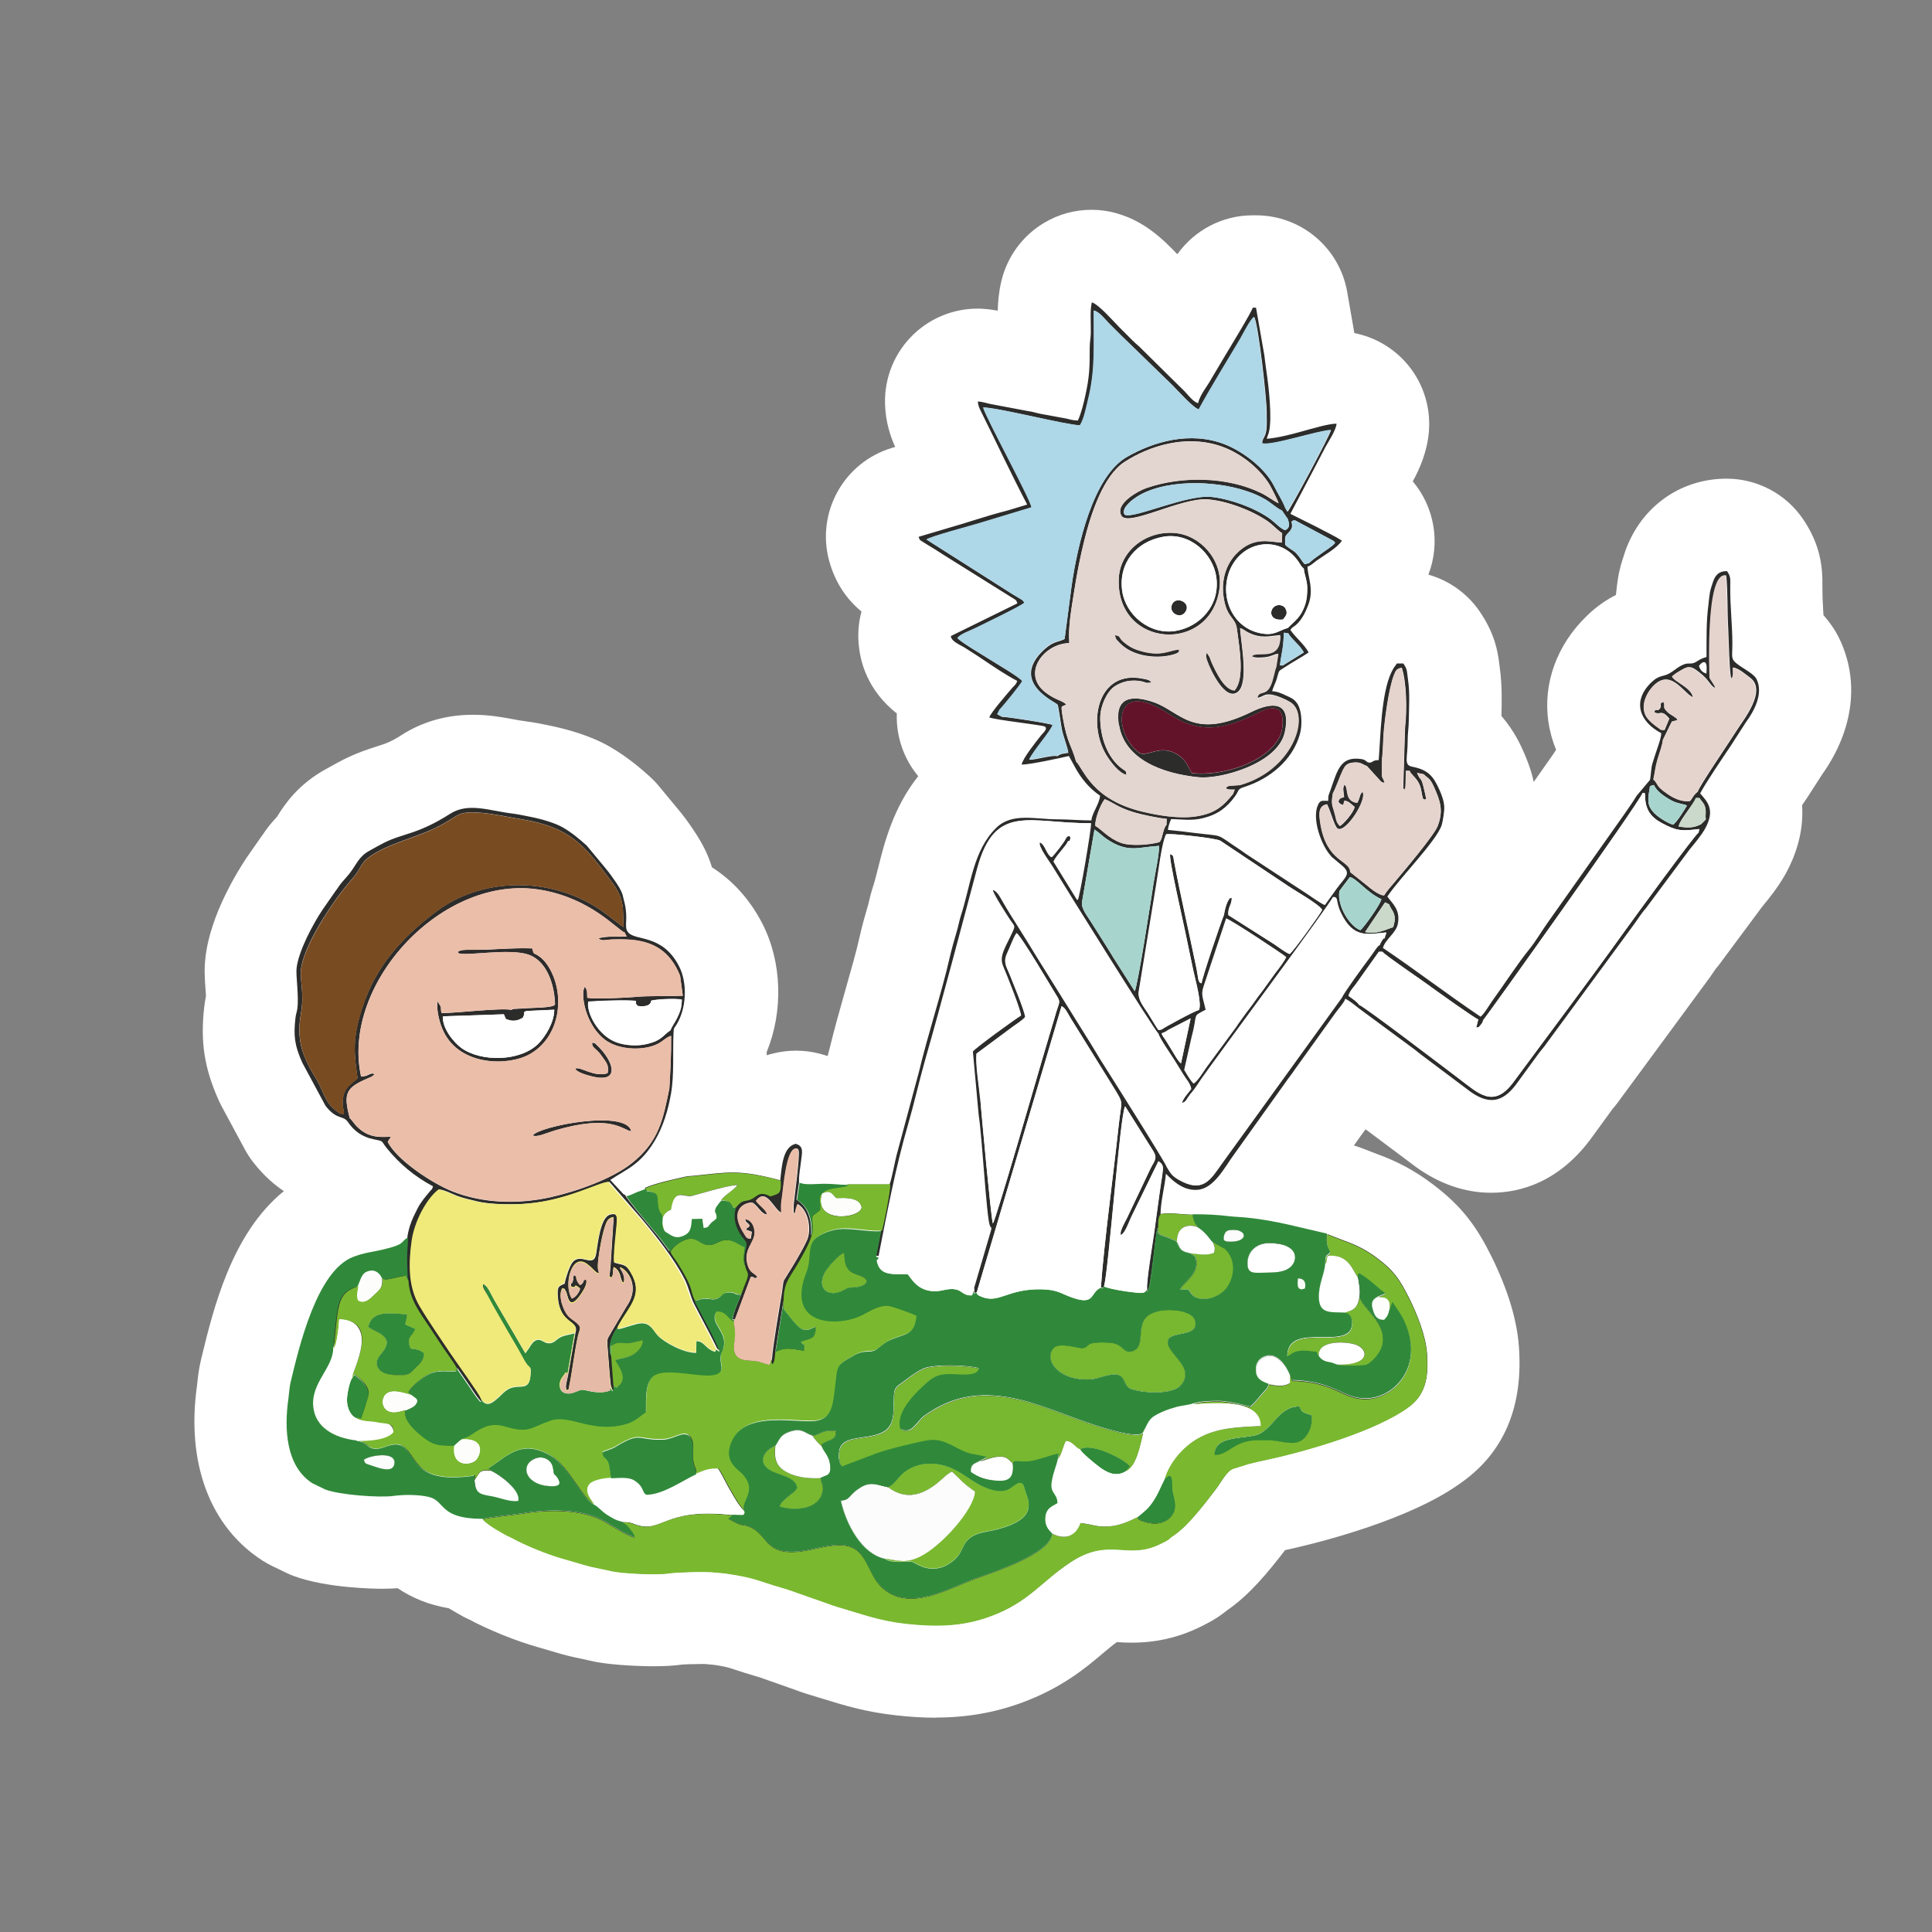 <?xml version="1.0" encoding="UTF-8"?> <svg xmlns="http://www.w3.org/2000/svg" id="Vrstva_1" viewBox="0 0 283.46 283.46"><rect x="0" y="0" width="283.46" height="283.46" fill="#808080" stroke="none"/><defs><style>.cls-1{fill:#1e1e1c;}.cls-1,.cls-2,.cls-3,.cls-4,.cls-5,.cls-6,.cls-7,.cls-8,.cls-9,.cls-10,.cls-11,.cls-12,.cls-13,.cls-14,.cls-15,.cls-16,.cls-17,.cls-18,.cls-19,.cls-20,.cls-21,.cls-22{fill-rule:evenodd;stroke-width:0px;}.cls-2{fill:#2e8839;}.cls-3{fill:#2c2c2b;}.cls-4{fill:#30893a;}.cls-5{fill:#7ab92f;}.cls-6{fill:#77b830;}.cls-7{fill:#76b62f;}.cls-8{fill:#794b21;}.cls-9{fill:#631329;}.cls-10{fill:#aed7e7;}.cls-11{fill:#a7d5ce;}.cls-12{fill:#cad9c9;}.cls-13{fill:#ebbea9;}.cls-14{fill:#fcfcfc;}.cls-15{fill:#fff;}.cls-16{fill:#e3d5cf;}.cls-17{fill:#e5d4ce;}.cls-18{fill:#efea79;}.cls-19{fill:#e5baa7;}.cls-20{fill:#fdfefc;}.cls-21{fill:#2f8a3a;}.cls-22{fill:#f8fbf6;}</style></defs><path class="cls-1" d="M263.62,96.72c-.31-.63-.71-1.2-1.22-1.77-1.05-1.18-1.68-2.68-1.77-4.27l-.04-.63c-.07-1.26-.15-2.45-.14-3.75v-.41c.04-2.07-.22-3.67-1.62-5.74-1.23-1.81-3.27-2.9-5.46-2.9-3.96,0-7.16,2.42-8.38,6.33,0,.03-.07.21-.08.23-.16.52-.42,1.3-.56,2.22-.08.55-.14.94-.19,1.46l-.08.71c-.29,2.33-1.73,4.35-3.82,5.39-.89.44-1.71,1.03-2.53,1.83-2.75,2.64-4.05,6.09-3.57,9.46.12.85.34,1.68.68,2.48.88,2.11.66,4.52-.58,6.45-.27.42-.56.84-.85,1.26l-2.62,3.71c-1.33,1.88-3.46,2.96-5.71,2.96-.47,0-.93-.04-1.38-.14-2.71-.55-4.85-2.66-5.44-5.37-.26-1.19-.64-2.11-.96-2.85-.38-.88-1.01-2.34-2.23-3.74-1.11-1.27-1.71-2.98-1.71-4.67v-.19c.05-1.78.11-3.81-.22-6.09l-.04-.37c-.14-1.27-.38-2.68-1.7-4.63-.88-1.29-2.18-2.23-3.67-2.64-1.89-.53-3.48-1.85-4.35-3.6s-.97-3.82-.26-5.65c.88-2.25.45-4.79-1.11-6.64-1.86-2.2-2.18-5.34-.78-7.87.59-1.07,1.38-2.68,1.52-4.52.15-1.83-.48-3.66-1.73-5-.96-1.04-2.19-1.73-3.59-2-2.83-.56-5.04-2.81-5.54-5.65l-1.05-6.04c-.56-3.16-3.29-5.46-6.5-5.46h-.48c-2.14,0-4.13,1.04-5.38,2.77-1.2,1.7-3.11,2.77-5.19,2.92-.16,0-.33.01-.49.01-1.9,0-3.74-.78-5.05-2.16-1.64-1.73-3.44-3.45-5.76-4.11-.58-.16-1.18-.25-1.77-.25-1.18,0-2.34.31-3.37.92-1.53.92-2.66,2.44-3.07,4.18-.21.88-.31,1.78-.33,2.88-.04,2.05-.99,3.97-2.57,5.26-1.26,1.03-2.81,1.56-4.41,1.56-.42,0-.85-.04-1.27-.12-.41-.08-.84-.12-1.23-.16-.15,0-.3-.01-.47-.01-1.7,0-3.31.64-4.55,1.81-1.34,1.27-2.09,3.07-2.05,4.93.03,1.23.31,2.45.88,3.7.82,1.83.82,3.94-.01,5.78-.84,1.83-2.44,3.22-4.37,3.79l-.45.14c-3.42,1.01-5.44,4.65-4.48,8.09.45,1.63,1.22,2.85,2.41,3.82,2.12,1.74,3.04,4.57,2.31,7.23-.18.68-.26,1.37-.22,2.08.12,2.25,1.1,4.08,3,5.59,1.74,1.38,2.71,3.52,2.63,5.74-.07,1.63.48,3.22,1.52,4.46,2.11,2.55,2.15,6.22.1,8.8-2.74,3.45-3.75,7.5-4.59,10.86-.29,1.14-.55,2.2-.86,3.15-.23.7-.37,1.31-.49,1.83,0,0-.12.47-.15.59-.34,1.14-.84,2.85-1.22,4.55-.51,2.23-1.34,5.16-2.15,7.98-.79,2.79-1.62,5.68-2.25,8.27-.01.07-.36,1.34-.36,1.34-.51,1.88-1.77,3.46-3.48,4.37-1.01.53-2.14.81-3.26.81-.78,0-1.56-.12-2.31-.4-.21-.07-.41-.14-.62-.19-.55-.15-1.11-.22-1.68-.22-.51,0-1,.05-1.49.16-.25.05-.49.12-.74.21-.68.22-1.38.31-2.09.31-1.46,0-2.92-.47-4.13-1.36-1.79-1.31-2.85-3.41-2.85-5.63v-.48c0-.9.18-1.81.52-2.64,1.7-4.16,1.55-9.28-.4-13.05-1.22-2.35-2.88-4.22-4.92-5.52-1.41-.9-2.44-2.27-2.93-3.86-.41-1.34-1.08-2.49-1.94-3.75-.48-.7-1.04-1.51-1.7-2.27l-2.86-3.44c-.21-.25-.42-.48-.66-.68-1.05-.94-2.67-2.34-4.6-3.46-1.63-.94-4.04-1.78-6.78-2.34l-.36-.07c-.79-.16-1.7-.34-2.7-.47-.62-.07-1.22-.18-1.81-.29l-.27-.05c-1.48-.27-3.01-.56-4.74-.56-2.52,0-4.74.62-6.74,1.89-2.2,1.4-3.44,1.85-5.23,2.41-1.08.34-2.44.78-3.97,1.55-.55.27-.97.51-1.45.78l-.71.38c-2.62,1.41-3.81,3.18-4.57,4.39v.03c-.25.4-.52.77-.84,1.11l-.15.18c-.25.27-.51.56-.75.86l-.14.18c-.19.25-.34.47-.51.71-.07.1-2.23,3.19-2.35,3.37-2,2.98-4.49,7.8-4.9,11.58-.11,1.01-.04,2.07.04,3.27.03.34.05.81.08,1.2.03.59,0,1.19-.14,1.78-.05.26-.11.58-.15.96-.45,3.9-.07,6.42,1.51,9.97.07.15.14.3.22.45l3.42,6.35c.18.33.38.64.62.93.89,1.14,1.81,2.01,2.82,2.68,1.86,1.23,3.03,3.27,3.12,5.49.11,2.23-.86,4.37-2.59,5.76-5.82,4.7-8.15,14.29-9.68,20.65l-.08.37c-.22.89-.3,1.74-.37,2.38,0,0-.05.49-.07.6-.73,5.05-.85,14.21,6.48,18.92.22.14.45.27.68.38l1.9.92c.19.1.38.18.58.25,3.07,1.14,8.27,1.45,10.58,1.45.63,0,1.22-.01,1.75-.05.18,0,.34-.01.52-.01,1.38,0,2.75.41,3.9,1.19,1.4.94,2.92,1.53,4.81,1.86.82.15,1.64.45,2.35.88l.48.27c.25.15.48.29.86.49.31.18.56.31.96.51,0,0,.37.18.49.25,2.4,1.29,6.02,2.75,8.71,3.5l2.71.79c.97.3,2.01.55,3.38.82.07,0,.14.03.21.04.25.05.52.11.79.18l.21.05c1.99.45,5.78.63,7.71.63,1.26,0,2.26-.05,3.07-.16.14-.01.27-.03.41-.04.71-.05,2.16-.12,3.46-.12h.81c.21,0,.4.03.6.04.33.04.66.07,1,.1.19,0,.38.03.58.05,2.11.31,2.78.51,4.3,1,.77.25,1.66.55,2.92.9.34.1.68.21,1.08.36,0,0,5.19,1.83,5.24,1.85.62.23,1.11.38,1.66.55.71.21,1.38.41,2.04.62,2.67.82,5.44,1.67,9.1,2.07,1.92.21,3.6.31,5.18.31,3.72,0,7.11-.59,10.34-1.79,2.07-.77,3.9-1.7,5.64-2.86,1.57-1.04,2.88-2.14,4.08-3.15.81-.68,1.56-1.31,2.44-1.94,1.2-.88,2.64-1.34,4.11-1.34h.42c.59.04,1.19.07,1.79.07,2.49,0,4.68-.49,6.87-1.56.94-.45,1.45-.74,1.97-1.08.27-.18.51-.36.68-.51.15-.12.31-.25.48-.36,2.44-1.68,4.78-4.53,6.94-7.35,1-1.31,2.45-2.23,4.07-2.57l.34-.07c6.68-1.44,16.46-4.41,22.02-8.05.48-.31.93-.63,1.36-.96,2.48-1.89,5.71-5.33,5.11-13.46-.22-3.04-1.33-6.6-3.29-10.56-1.74-3.48-3.16-5.59-6.61-8.19-1.96-1.49-3.97-2.57-6.34-3.42-.05-.01-2.59-1-2.59-1-.15-.05-.3-.11-.45-.15-2.15-.66-3.86-2.3-4.59-4.42s-.38-4.48.92-6.31l1.01-1.42c.12-.19.26-.36.47-.63l.3-.41c1.37-1.85,3.48-2.83,5.63-2.83,1.38,0,2.77.41,3.98,1.25.01,0,7.37,5.52,7.49,5.6,2.31,1.66,4.59,2.46,6.96,2.46,3.59,0,6.69-1.83,9.32-5.53l2.83-3.89c.1-.12.19-.25.29-.37.14-.16.27-.34.45-.56.82-1.11,13.01-17.7,13.06-17.77.31-.42.6-.84.9-1.27.12-.18.25-.37.4-.58.1-.14.21-.26.31-.4.19-.23.42-.51.67-.88.04-.05,5.89-7.91,5.89-7.91.07-.1.14-.18.22-.27.79-.97,1.89-2.3,2.77-3.85.78-1.44,1.68-3.67,1.52-6.13-.11-1.55.31-3.09,1.18-4.38l.7-1.04,2.14-3.31c.05-.1.12-.18.18-.26,1.83-2.57,4.5-7.67,1.92-12.91h.01Z"></path><path class="cls-15" d="M137.32,252.02c-1.81,0-3.75-.11-5.93-.36-4.33-.47-7.56-1.46-10.41-2.34-.63-.19-1.26-.38-1.94-.59-.73-.22-1.38-.42-2.18-.73l-5.08-1.79c-.26-.1-.47-.16-.68-.22-1.38-.4-2.35-.71-3.18-.99-1.16-.38-1.45-.48-3.16-.74h-.04c-.44-.03-.88-.07-1.31-.12h-.59c-1.18,0-2.44.05-2.9.1-1.15.16-2.45.23-4.05.23-.23,0-5.81,0-9.27-.81-.05,0-.12-.03-.18-.04-.22-.05-.44-.11-.63-.15-.08,0-.12-.03-.19-.04-1.59-.31-2.83-.62-4.04-.99l-2.64-.77c-3.09-.86-7.23-2.53-10.06-4.05-.08-.04-.16-.08-.26-.12-.47-.22-.85-.42-1.31-.7-.38-.22-.68-.38-1-.58,0,0-.44-.26-.45-.26-2.85-.49-5.3-1.46-7.5-2.94-.7.05-1.45.08-2.27.08s-8.11-.05-13.02-1.89c-.4-.15-.79-.31-1.18-.51l-1.92-.93c-.49-.23-.96-.51-1.42-.79-7.75-4.98-11.25-14.38-9.61-25.79l.03-.27c.08-.81.21-2.03.53-3.37l.08-.34c1.73-7.13,4.42-18.26,12.09-24.45-1.44-.96-2.98-2.29-4.48-4.22-.48-.6-.89-1.25-1.26-1.93l-3.42-6.35c-.16-.3-.31-.62-.45-.93-2.07-4.67-2.66-8.49-2.07-13.61.07-.59.15-1.12.25-1.56-.01-.36-.05-.78-.07-1.08-.1-1.42-.21-2.89-.01-4.53.68-6.33,4.81-12.86,6.05-14.72.04-.05,2.07-2.97,2.07-2.97.1-.14.19-.27.29-.4.25-.37.48-.7.77-1.08.1-.12.21-.25.3-.38.29-.36.6-.7.92-1.05l.15-.18.08-.14c.94-1.49,2.93-4.59,7.23-6.89l.67-.37c.51-.29,1-.55,1.63-.88,2.04-1.03,3.77-1.59,5.02-1.99,1.33-.42,2-.64,3.6-1.66,3.12-1.99,6.64-2.97,10.47-2.97,2.37,0,4.39.37,6.01.67.52.1,1.05.21,1.62.27.05,0,.12.01.18.03,1.18.15,2.26.37,3.14.55l.33.07c2.48.51,5.98,1.45,8.89,3.15,2.49,1.45,4.49,3.16,5.76,4.31.48.44.93.9,1.34,1.4l2.86,3.45c.81.96,1.51,1.94,2.08,2.78,1.05,1.55,2.16,3.37,2.86,5.7,2.57,1.64,5.28,4.19,7.37,8.21,2.93,5.68,3.11,12.9.66,18.89v.48c.42-.14.84-.25,1.25-.34,1.01-.23,2.04-.34,3.07-.34,1.16,0,2.34.15,3.48.45.38.1.75.22,1.14.34l.3-1.14c.66-2.72,1.49-5.7,2.31-8.57.78-2.74,1.59-5.57,2.04-7.6.42-1.89.96-3.74,1.33-5l.05-.23c.12-.55.33-1.38.64-2.35.25-.75.49-1.73.75-2.75.9-3.6,2.19-8.78,5.87-13.42-2.12-2.55-3.26-5.83-3.14-9.2-4.29-3.41-5.46-7.56-5.63-10.69-.08-1.46.08-2.9.45-4.27-2.3-1.89-3.87-4.34-4.72-7.35-1.99-7.13,2.11-14.55,9.21-16.66l.45-.14c-.66-1.46-1.44-3.67-1.49-6.42-.08-3.82,1.45-7.5,4.22-10.13,2.53-2.41,5.89-3.74,9.35-3.74.33,0,.66,0,.97.04.74.05,1.41.15,2,.26.03-1.27.15-2.72.52-4.29.84-3.61,3.12-6.72,6.31-8.61,2.11-1.26,4.5-1.9,6.93-1.9,1.22,0,2.45.16,3.66.51,4.01,1.12,6.74,3.71,8.93,6.01,2.49-3.5,6.57-5.71,11.06-5.71h.48c6.6,0,12.24,4.74,13.38,11.24l1.05,6.04c2.81.55,5.41,1.99,7.38,4.12,2.57,2.78,3.86,6.52,3.56,10.3-.25,3.04-1.38,5.53-2.37,7.34,3.19,3.77,4.09,9.04,2.29,13.68,3.05.86,5.74,2.77,7.56,5.45,2.11,3.11,2.63,5.67,2.86,7.78l.04.3c.38,2.72.31,5.18.26,7.13v.08c1.93,2.22,2.89,4.42,3.37,5.53.03.05.05.11.07.16.33.79.9,2.16,1.3,3.98l2.42-3.44c.3-.42.59-.84.86-1.27-.55-1.33-.93-2.72-1.14-4.16-.79-5.61,1.26-11.25,5.64-15.48,1.45-1.42,2.9-2.38,4.27-3.07,0-.07.08-.66.08-.66.05-.56.12-1.04.22-1.71.22-1.46.62-2.68.84-3.33,0-.01.04-.12.04-.14,2.14-6.82,8.04-11.23,15.06-11.23,4.5,0,8.72,2.23,11.24,5.96,2.56,3.78,2.86,7.05,2.82,9.76v.38c0,1.04.05,2.08.12,3.3,0,.21.03.41.04.63.82.92,1.62,2.01,2.26,3.3,3.09,6.28,2.18,13.55-2.48,20.1,0,0-2.11,3.27-2.15,3.34,0,0-.68,1.01-.77,1.14.29,4.12-1.11,7.67-2.35,9.95-.03.05-.07.11-.1.18-1.11,1.96-2.42,3.57-3.42,4.78l-5.76,7.75c-.4.58-.75,1.01-1.07,1.38-.11.16-.21.3-.3.44-.34.51-.68,1-1.07,1.51,0,0-13.01,17.7-13.08,17.77-.25.31-.45.58-.67.82l-2.83,3.89c-4.92,6.94-10.84,8.39-14.96,8.39h0c-3.83,0-7.54-1.27-11.04-3.78-.07-.05-7.37-5.52-7.39-5.53-.12.16-.25.33-.37.49-.1.12-.19.25-.27.37-.05.07-1.07,1.51-1.07,1.51.31.1.63.21.93.31l2.44.94c3.04,1.1,5.65,2.51,8.19,4.44,4.46,3.35,6.56,6.45,8.64,10.64,2.37,4.81,3.71,9.21,4,13.16.64,8.53-2,15.12-7.85,19.54-.55.42-1.15.84-1.78,1.25-8.16,5.34-21.7,8.45-24.34,9.02-.11.03-.22.04-.33.07-2.51,3.27-5.24,6.59-8.52,8.84-.34.27-.75.6-1.27.94-.88.59-1.73,1.03-2.79,1.55-3.12,1.51-6.37,2.25-9.91,2.25-.74,0-1.48-.03-2.2-.08-.68.49-1.33,1.04-2.09,1.68-1.23,1.04-2.75,2.33-4.67,3.59-2.18,1.44-4.49,2.62-7.06,3.57-4.04,1.51-8.21,2.23-12.77,2.23h.1ZM158.11,173.36c.12-.22.26-.45.4-.66.38-.59.79-1.14,1.25-1.64l-1.85-.07c.05.75.12,1.59.19,2.38h.01Z"></path><g id="Capa_1"><g id="_340921824"><path class="cls-3" d="M173.88,89.83c1-1.37-1.22-2.42-1.86-1.27-.71,1.26,1.07,2.35,1.86,1.27ZM188.24,90.9c.31-.45.79-.77.38-1.59-.23-.48-.9-.68-1.48-.42-.94.45-1.03,2.26,1.1,2h0ZM93.32,146.87c0,.63-.04.3.26.71.86.15,1.93.01,1.97-.78.73-.21,3.63-.36,4.5-.15l-.03.53c-.05.86-.38,1.6-.68,2.2-.26.53-.86,1.38-.94,1.75-1.14.74-1.22,1.46-3.37,2-1.38.36-3.22.27-4.6-.23-2.59-.94-4.38-4.22-4.12-5.96,1.31-.12,5.86-.29,7.01-.1h0ZM202.3,190.27c-.73.34-1.16.78-.84,1.89.27.96.62,1.6,1.68,1.56.47-.49.6-.71.79-1.55.37-.37.04-.07.22-.53l.16-.4c.01-.07.03-.1.07-.14.68,1.12,1.19,1.62,1.79,2.96,2.79,6.27-1.3,10.95-5.46,11.16-3.66.18-4.52-2.49-11.05-2.68l-.36-.79c-.49-1.23-1.92-3.5-3.83-2.63-.82.37-1.3,1.19-1.14,2.29.16,1.04.93,1.34,1.86,1.7-.12.67-.66,1.05-1.27,1.79-.53.64-.86,1.05-1.42,1.53-.33-.03-1.94-.55-3.94-.79-.96-.12-2.55,0-3.55.12l-.93.23c2.11-.1,9.94-1.07,9.86,3.18-3.59.16-6.52.3-9.21,1.82-2.22,1.27-4.22,3.64-4.9,6.01.33-.31.97-1.01,1.15-.01.07.38-.01,1.18.12,1.85.19.96.64,2.11.1,3.12-.82,1.53-2.56,1.78-4.13,1.31-1.38-.4-1.03-.49-1.1-.79-1.1.59-2.4,1.2-3.86,1.37-2.16.27-2.94-.31-4.6-.45-.59,1.73-2.03,2.6-4.08,1.59-.16,2.94-8.79,5.7-11.23,6.59-3.86,1.38-9.43,4.79-13.42,1.6-1.94-1.55-2.11-3.7-3.61-5.37-1.63-1.81-4.53-1.05-6.98-.52-7.08,1.55-6.2-2.03-9.09-3.27-1.37-.59-.71.18-3.19-1.23.03-.03.23-.19.3-.23.21-.21.07-.03.27-.31h-.31c-9.97-1.07-10.09,2.79-13.99,1.37-.94-.34-.79-.3-1.93-.34.63.47.66.4,1.11.99.3.4.59.68.79,1.27-1.01-.19-3.55-1.83-4.53-2.38-3.31-1.83-8.24-1.73-11.94-1.12-.85.14-5.45.62-5.82.84.3.42,1.49,1.2,1.93,1.46.45.26.64.38,1.11.64.23.14.38.22.62.33.3.15.33.14.64.31,1.88,1.04,5.33,2.45,7.5,3.04l2.81.82c.88.27,1.81.48,2.79.67.42.07.93.19,1.42.31,1.49.34,6.63.63,8.46.34,1.16-.18,5.52-.31,6.78-.14.53.07,1.04.07,1.59.15,4.46.66,4.52,1.03,8.41,2.15.47.14.93.29,1.44.47l5.26,1.85c.47.18.79.29,1.3.44,3.48,1.01,6.15,2.04,9.99,2.46,4.41.48,8.32.45,12.5-1.11,5.57-2.08,7.26-4.97,11.66-7.89,5.75-3.78,8.24-.3,13.12-2.66,1.77-.85.94-.56,2.12-1.34,1.99-1.33,4.5-4.64,5.94-6.52,1.12-1.46,1.79-3.01,2.89-3.26l2.04-.64c.85-.22,1.96-.48,2.94-.68,5.65-1.22,16.06-4.22,20.74-7.79,2.52-1.92,2.72-4.75,2.51-7.72-.19-2.63-1.46-5.78-2.62-8.11-1.44-2.88-2.34-4.11-4.68-5.86-1.48-1.12-2.94-1.89-4.71-2.52l-2.6-1c-.07,1.38-.05,1.63.47,2.68-.36.66-.74.14-.73,1.67-.05,1.46-.96,2.97-.93,4.96.04,2.45,1.59,2.19,3.72,2.27,1.49.15,1.3,2.16.77,2.77-1.88,2.11-9.1-1.07-9.13,3.64.67-.26.79-.63,1.77-.78,1-.15,1.63.07,2.53.12l.33.63c.79,1.05,1.55.71,2.38,1.14l.4.16s.1.01.15.03c.71.12,3.66.12,4.08-.07.89-.42,2.03-1.75,2.31-2.88.68-2.79-2.16-4.93-3.04-6.41l-.33-.62c.21-.99-.05-2.11-.19-2.98-.01-.51-.03-.3.16-.53,1.48.84,2.63,2.08,3.85,2.96-.04.03-.11.05-.14.07s-.1.04-.14.07l-.74.3h-.03,0ZM99.78,143.16l.4,2.93c-2.27.12-4.76-.03-6.96.18-1.29.12-5.87.34-7.06.12-.04-.64.04-.85-.15-1.29-.11-.23-.11-.18-.22-.33l-.19.53c-.27,2.18,1.03,6,3.64,7.58,1.92,1.16,5.2,1.31,7.26.29.85-.44,1.23-.99,1.96-1.18.03,2.77-.11,5.08-.26,7.74-.9,4.35-1.44,7.75-5.57,10.99-2.79,2.19-7.83,4.04-11.8,4.93-4.82,1.07-9.97.93-14.46-.85-2.93-1.16-8.2-4.63-9.49-7.28l.49-.74c-1.63.07-3.34.22-5.07-1.56-.3-.31-.77-1.01-.99-1.16-.97-3.68-.56-4.46,2.71-5.86.16-.07.3-.12.44-.19.07-.04.14-.08.21-.14.23-.18.12-.07.29-.26-.64-.34-.86.36-1.99.34-2.97-13.58,11.99-29.85,26.4-27.37,7.37,1.27,11.13,5.82,12.31,6.27.07.27-.03,0,.11.27,0,0,.1.16.15.29-1.19.07-3.15-.12-4.13.29.48.44,1,.19,1.94.15.68-.03,1.52-.03,2.2,0,4.04.18,6.41,1.83,7.83,5.31v.03-.04ZM181.94,115.18c-1.78.14-1.85.04-2.09.49.49.23.67.15,1.31.16l-.26.64c-1.45,1.82-2.67,2.88-5.45,3.3-2.46.37-5.46-.14-7.68-.66-7.61-1.77-8.75-6.23-9.9-7.41-.68-2.44-1.29-2.63-1.94-6.42-.34-2-.11-1.59.04-1.7l.47-.22c-.52-.6-1.49-.6-3.01-1.75-3.67-2.79-.23-7.23,3.45-7.26-.18-2.51.34-5.13.74-7.74.4-2.55.85-4.85,1.45-7.26,1.01-4.12,2.86-9.61,5.91-11.58,3.81-2.46,9-3.93,13.81-2.42,2.89.9,5.79,3.09,7.42,5.65.23.37,1.3,2.45,1.38,2.82-.71-.31-1.55-1-2.55-1.49-4.94-2.44-11.71-2.53-16.88-.73-1.04.36-4.64,2.26-3.64,4.04.96,1.71,8.73-2.66,12.65-2.38,2.75.19,6.52,1.62,8.79,3.19.81.55,1.45,1.33,2.15,1.77l-.03,1.37c-1.67-.04-4.11-1.03-6.68,1.63-1.53,1.59-2.26,3.89-1.88,6.37.48,3.2,1.71,2.85,1.96,4.7.37,2.82,1.16,7.26-.33,8.97-1.53-.03-2.72-2.63-3.31-3.89-.21-.45-.19-.47-.36-.94l-.44-.71c-.21.36-.12.66.03,1.12.53,1.55,2.68,6,4.48,4.71,1.73-1.23.51-7.24.38-9.41.52.15.7.4,1.23.66,1.89.93,3.03.52,4.65.37.1,4.03-3.59,2.14-4.19,3.08.49.33,1.36.23,2.08.16.85-.11,1.04-.36,1.82-.51l-.29,1.86c-.23.51-.45,1.99-.85,2.81-.74,1.56-1.73.59-1.93,1.79,1-.05.94-.89,2.94-.23.7.23,1.85.74,2.29,1.16,2.35,2.27-.29,9.73-7.79,11.84h.01v.03ZM123.93,183.78c-.88.23-2.64,2.31-3,3.14-.97,2.26.71,3.29,2.52,2.51,1.38-.6.49-.45,2.35-.63.82-.07,2.12-.78.84-1.48-1.1-.6-2.81-.33-2.71-3.55h0ZM90.02,203.2c.21.31.11.22.51.34,2.08-1.31-.04-3.46-.16-4.03.96-.3,1.79-.33,2.63-.84.6-.36,1.42-1.15,1.37-2.05-.73.1-1.66.42-2.26.42-.53,0-.93-.15-1.42-.05-.42.05-.63.29-1,.44l.03,1.63c-.63-1.63.19-3.41,1.03-4.49,1.62-2.96,3.78-4.52,1.78-7.89-.73-1.23-1.03-1.01-2.4-1.42-.1-.77.15-3.05.23-4,.21-2.46.51-3.45-.89-3.03-1.42.44-1.77,4.42-2,5.75-.4,2.19-2.26-.29-3.49,1.26-.38.48-1.04,2.37-1.12,3.09-.03.03-.1.04-.12.05-.78.37-.99.38-.89,1.83.26,4.24,3.18,3.44,2.59,5.31l-1.1,6.31c-.12.71-.48,1.62-.18,2.2.44-.18.27.04.4-.64.45-2.05.79-5.35,1.33-7.53.21-.84.53-1.07-.15-1.71-.53-.49-.96-.64-1.38-1.14-.66-.77-1.48-2.88-.82-3.94.55.18.11-.18.47.36.36.51.38,3.38,2.38.33.34-.53.9-1.51.62-2.09-.71.27-.12.44-.86.85-.16-.21-.31-.31-.44-.62-.3-.71.1-.56-.44-.86-.36.59-.04.31-.21.89-.23.85-.31-.23-.29.85,1.12.47.18-.67,1.36.31-.21.64-.7,1.23-1.19,1.4-1.22-1.81-.05-6.64,2.2-5.01,1.05.78,1.18,1.27,1.77,1.42-.03-.71-.15-.33-.15-1.12.01-1.31.56-4.31.99-5.61.27-.85.42-1.37,1.29-1.55l-.44,6.85c-.14,2.04-.36,1.83.18,2.01.34-.62.12-.99.31-1.52.99.49.9,1.55,1.16,1.99.19.34-.05.05.26.3.36-.64-.16-1.73-.55-2.26.78.07,3.18,2.52.96,5.71l-2.18,3.67c-.56,1.1-.73.81-.59,2.38.16,1.88.26,3.7.48,5.57l.23.62s.04.07.07.11c.27-.4.18-.29.14-.88l-.04.03h.01ZM120.59,212.18c.21-.67-.26-.14.48-.56.66-.38,1.73-.38,1.6-1.67-2.2-.26-2.35.74-3.48.64-1.05-.3-1.46-1.18-3.31-.55-1.44.49-1.46,1.18-2.11,2.09-1.66.71-2.7,2.48-.73,3.61,1.33.77,3.67.94,3.94,2.52-.14.73-2.26,1.63-2.56,2.78,1.68.56,5.35.67,6.2-1.83.37-1.12-.03-1.4-.22-2.35.82-.53,1.71-.16,1.37-2.19-.18-1.1-.84-1.63-1.19-2.46h.01v-.03ZM76.72,149.29c.45-.79-.15-.73.56-.96l4.04-.18c0,1.89-1.36,4.01-2.35,5-2.67,2.63-8.37,2.68-11.27.62-1.05-.77-2.83-2.83-2.72-4.65l8.95-.3c.04.12.12.3.15.36.26.44-.07.26.56.47.71.23,1.34.1,2.08-.33h0ZM75.07,148.17c-1.59-.33-8.11.48-10.28.47-.11-.42-.05-.52-.11-.94l-.47-.78c-.15.62.01,1.71.15,2.3.19.85.42,1.53.77,2.23,2.49,4.97,9.47,5.01,12.64,3.2,4.26-2.42,5.22-8.3,2.93-12.46-.38-.7-.86-1.3-1.33-1.68-1.14-.9-.94-.29-1.2-1.05-.1-.27.1-.05-.11-.31-2.92-.11-5.65.21-8.35.21-.47,0-1.7-.05-2.11.1-.62.23-.21-.1-.4.36.99.56,7.31-.73,10.3.23,2.6.85,3.85,4.16,3.94,7.31-.18.56-3.52.48-4.68.6l-1.36.07c-.37.1-.18.01-.34.15h.03-.01ZM78.15,166.57c.56.37,1.99-.33,3.29-.71,8.3-2.46,9.99-.01,11.17.12-.63-3.24-13.43-.78-14.44.6h-.01ZM89.12,157.47c-2.01.63-4.05-1.1-4.74-.67.22.55,1.81.97,2.48,1.14,4.27,1.05,3.16-2.31.68-4.63-.4-.37-.1-.23-.7-.31.1.66.23.64.71,1.1.33.31.49.51.79.94.51.74,1.1,1.27.78,2.45h-.01ZM149.15,136.9c.64.34,5.26,8.19,5.74,8.95.79,1.23.55,1.07.1,2.6-.29.94-.52,1.82-.82,2.77-.6,1.96-1.14,3.85-1.7,5.75-.14.45-6.31,21.91-6.79,22.55-.29-.94-1.68-16.22-1.86-18.46-.15-1.82-.67-4.71-.52-6.46l5.37-3.98c.63-.44,1.31-.89,1.78-1.37-.05-.89-1.81-5.02-2.27-6.24-.51-1.27-1-1.81-.36-3.18.45-.96.85-2.16,1.36-2.92h-.01ZM142.95,189.12v.62l.37-.15,12.43-41.95c.55.22.88,1.01,1.37,1.82l6.34,10.21c1.46,2.42,1.1,1.64.68,5.37-.74,7.09-2.15,17.22-2.62,23.86.63.05.23.1.45-.19.67-2.29,2.34-25.14,3.09-26.38l4.19,6.67c.6,1-.03,1.49-.48,2.44l-3.5,7.37c-.27.52-1.1,1.97-.84,2.38.59-.18,1.22-1.97,1.49-2.56l4.03-8.27c.86.59.67,1,.52,2.23-.42,2.72-.74,5.42-1.14,8.17-.21,1.48-1.2,7.32-1.05,8.37l.07.36c.62-.66,1.18-8.84,1.53-9.43-.07,1.34.45.93,2.26,1.81.26.12.27.14.51.23.59,1.23.53,1.42,2.03,1.75.56.44.81.31.88,1.19.05.73-.14,1.23-.42,1.71-.63,1.03-1.7,1.71-1.96,2.37,1.53.05,1-.16,1.77.81.37.48,1.19.64,1.92.6,1.53-.1,2.7-.96,3.27-1.82,1.16-1.79,1.12-4.04-.36-5.49l-1.79-1c-.31-.27-.68-.86-1.04-1.22-.42-.42-.67-.68-1.27-1.04-.37-.45-.6-.96-.67-1.75-1.56,0-3.11-.34-4.74-.1.03-1.94.63-4,.79-5.9.27.19,2.16,2.62,4.7,2.35,2.42-.23,3.98-3.42,5.34-5.24l7.42-10.39c.49-.73.99-1.3,1.45-2.01l5.93-8.26c.37-.55,1.33-1.56,1.48-2.14.81.44,1.3.89,2.03,1.45l8.16,6.02c.38.29.56.48.97.77l7.2,5.41c3.08,2.2,5.09,1.27,7.02-1.51l3-4.11c.26-.36.48-.59.78-.97l12.95-17.62c.53-.7.94-1.37,1.51-2.12.33-.44.47-.52.77-.97l6.12-8.23c.77-.93,1.7-2.04,2.29-3.08,1.51-2.77.33-3.93-.74-5.15.88-1.66,3.38-5.33,4.5-7l2.22-3.45c1.15-1.55,2.62-4.19,1.55-6.34-.34-.68-1.71-1.42-2.38-1.88-1.52-1.04-1.16-1.14-1.16-3.24,0-2.89-.33-5.41-.31-8.19,0-1.4.12-1.64-.48-2.52-1.27,0-1.78.7-2.09,1.7-.14.44-.34.99-.42,1.48-.11.68-.14,1.1-.22,1.82-.31,2.3-.27,4.9-.27,7.61-1.07.26-1.46.78-1.94.89-.48.14-.71-.03-1.27.15-1.11.36-1.85,1.37-2.93,1.64-.93.23-1.33.44-1.96,1.04-2.86,2.77-1.75,5.76,1.46,7.45-.01.77-.67,2.44-.94,3.31-.16.55-.36,1.04-.47,1.6-.07.37-.16,1.71-.26,1.96l-1.94,2.31c-.53.88-1.11,1.68-1.7,2.55l-11.42,16.16c-.84,1.18-1.73,2.71-2.64,3.82-1.71,2.11-3.66,5.13-5.33,7.43-.48.66-1.27,2.05-1.81,2.46-4.85-3.26-9.49-6.83-14.33-10.09.34-1.27,1.92-2.18,2.18-3.5.44-2.16-.85-3.03-1.53-4.05,1.85-2.77,7.17-8.09,7.97-10.47.15-.45.4-2.09.38-2.6-.04-.97-.36-1.75-.67-2.49-.96-2.19-1.75-3.03-4.08-3.49-1.22-.26-.62-1.29-.62-3.79,0-1.18.15-1.85.16-2.83.03-1.96.18-4.15-.1-6.07-.21-1.4-.04-1.48-.7-2.45h-.94c-.33.49-.49.64-.79,1.26-1.53,3.15-1.6,9.42-1.88,12.92-.93.01-.84.34-1.3.37-.51.03-.47-.4-1.23-.52-3.04-.45-3.49,1.51-4.55,4.57-.23.7-.33.6-.33,1.56-.9,0-1.15-.14-1.48.56-.96,2,.44,5.96,1.89,7.53.01.03.05.05.07.1l1.37,1.15c1.68,1.34.74,1.71-.62,3.57l-1.71,2.38c-.53-.15-2.04-1.26-2.63-1.64l-8.95-5.86c-.51-.36-.77-.56-1.3-.9-3.3-2.18-1.78-1.63-6.33-2.19-1.04-.14-2.64-.33-3.83-.44.04-.49.3-1.2.48-1.59,1.53.03,3,.3,4.74-.15,2.11-.53,3.46-1.56,4.65-3.22.64-.89.27-1,1.34-1.34,3.66-1.16,7.08-3.87,8.16-7.76.36-1.27.33-3.48-.44-4.55-.44-.6-.89-.79-1.59-1.1-.55-.26-1.31-.62-2.04-.63.16-.68.51-1.19.71-1.96.36-1.29.21-.93,1.23-1.62,1.16-.77,2.3-1.36,3.41-2.11-.66-1.23-1.89-2.15-2.68-3.31.33-.49.4-.36.84-.74.86-.78,1.36-1.82,1.79-2.94.89-2.34-.11-4.08-.11-5.61.49-.14.89-.56,1.33-.88,1.11-.79,3-1.83,3.71-2.92-1.1-.73-2.52-1.37-3.67-2l-3.89-1.94,3.42-6.5c.63-1.16,1.1-2.15,1.73-3.31.47-.84,1.55-2.48,1.63-3.42-1.22,0-3.72.77-5.02,1.12-1.66.47-3.48.94-5.22,1.1.11-.48.18-.47.31-.96.51-2.03-.04-6.8-.36-8.93-.11-.71-.19-1.44-.31-2.37l-1.22-6.98h-.48c-.18.68-3.42,5.98-4.03,7l-2.05,3.45c-.62,1.15-1.66,2.31-1.94,3.57-.71-.19-1.48-1.23-2.01-1.78l-2.38-2.34-.07-.07-4.2-4.15c-.4-.33-.6-.52-.99-.9l-1.89-1.89c-.84-.84-3.04-3.38-4.05-3.67-.3,1.29-.11,3.04-.15,4.59-.03.84-.16,1.18-.16,2.19.01,2.81-.05,4.18-.62,6.79-.23,1.11-.64,2.77-1.12,3.77-.74,0-1.15-.18-1.75-.3l-3.72-.68c-.53-.1-1.2-.33-1.81-.4l-5.57-1.05c-.63-.14-1.2-.33-1.82-.37.01.7.42,1.37.71,1.97,2.16,4.35,4.29,8.9,6.53,13.16l-2.92.88c-3.08.78-5.97,1.81-9,2.66l-4.01,1.19c.15.53.23.49.66.77.36.23.59.37.97.6.64.37,1.26.78,1.83,1.15l10.28,6.43c.44.26.62.3.74.82l-9.75,4.79c.04.84,1.52,1.34,2.2,1.81.85.56,1.67,1.05,2.49,1.62,1.63,1.1,3.31,2.23,5.04,3.15-.14.51-.36.62-.71,1.01-.62.71-3.22,3.72-3.38,4.34.78.37,7.75,1.12,8.13,1.34.55.31-.3.99-.56,1.33-.7.9-2.62,3.26-2.83,4.26,1.29,0,5.75-.99,6.94-1.26l.89,1.63c.89,1.66,2.14,3.16,3.68,4.19-.11,1.29-1.16,2.46-1.27,3.63-1.89,0-3.2-.16-5.04-.16-3.19,0-6.59-1.01-8.89,1.22-3.44,3.33-3.77,8.47-5.22,12.91-.23.73-.36,1.46-.55,2.12-.4,1.36-.82,2.83-1.14,4.22-1.04,4.65-3.24,11.4-4.45,16.53l-3.3,12.29c-.22.79-.74,3.71-1.04,4.29h-6.16c-.18.16.04.1-.4.27l-1.63.26c-.64.11-1.36.27-1.78.73-.62.55-.19.97-.27,2.45l-1.12.86c-.12,1,.22,2.19-.15,2.92.14-2.59-.52-4.26-2.14-5.27l.38-2.52c-.03-1.23.18-2.05.3-3.15.14-1.22.45-2.19-.79-2.52-1.86.44-2.03,3.18-2.26,5.35-6.15-1.63-7.53-1.19-12.76-.66-.62.05-.82.04-1.27.15-1.94.45-4.15.9-5.83,1.62l.12.38c2.12.26,1.37.84,1.75,2.53.22,1.01.56.49.56,1.63,0,.44-.1.56.01,1.05.01.11.07.27.12.36.21.4.11.21.31.4.79.45,1.38,1.14,2.68.55.97-.44,1.07-1.07,1.18-2.44l1.53-.03.19,1.33c.7.01.68-.23,1.01-.62.36-.4.52-.36.89-.79.04-.97-.4-.73-.14-1.44.12-.33.71-1.03.85-1.16,1.88,0,1.18,1.12,2.14,1.1-.52,1.49.04,3,.84,4.16.53.78.86.74.62,1.75-.22.88-.26,1.52-.14,2.51-.38-.62-.11-1.85-.05-2.64l-1.42-.77c-2.19-1.07-2.7.89-4.46.31-1.01-.34-1.45-1.2-2.92-.63-.67.27-1.83,1-2.08,1.77l-1.59-2.11c-.86-1.05-4.76-5.63-4.9-6.16-.23-.1-.15-.05-.29-.16l-1.89-2.04c2.46-1.64,4.41-2.22,6.53-5.76,1.22-2.04,1.96-4.48,2.38-6.91.49-2.75.23-6.12.37-8.93.03-.77.1-.66.42-1.16,1.49-2.4,1.66-6.15.38-8.61-2.46-4.78-6.42-3.64-7.48-4.98-.64-.81.07-1.85-.49-4.24-.1-.36-.21-.88-.31-1.26-.19-.66-.71-1.44-1.05-1.94-.44-.63-.85-1.22-1.34-1.81l-2.86-3.45c-1.07-.97-2.23-1.93-3.49-2.66-1.18-.68-3.19-1.26-4.74-1.56-.82-.16-1.73-.36-2.53-.47-3.48-.4-6.57-1.7-9.26,0-4.87,3.11-6.93,2.85-9.76,4.29-.79.4-1.29.7-2.04,1.11-1.64.88-1.89,1.96-2.96,3.34-.44.56-.94,1.07-1.38,1.62-.26.33-.38.6-.66.93l-1.94,2.79c-1.4,2.09-3.55,6.08-3.82,8.63-.12,1.03.37,4.18.11,5.93-.05.4-.21.77-.27,1.31-.3,2.62-.14,4.03.99,6.56l3.42,6.35c1.7,2.18,2.55,1.31,3.29,2.38.89,1.31,2.08,2.19,3.77,2.53,1.56.31,1.03.18,1.89,1.26,1.89,2.33,4.09,4.19,6.82,5.64-.15.55-.15.36-.49.78-.67.82-1.29,1.51-1.78,2.48-.7,1.38-1.22,2.44-1.49,4.15.03,1.15-.14,2.01-.12,3.15,0,1.14.07,2.15.11,3.2l-.26-.73c-.7.07-1.23.21-1.86.34-.14.03-.82.19-.9.19-.7.03-.42.05-.82-.27.19,1.52-.45,1.82-1.14,2.51-.56.56-1.46,1.48-2.42.86-.31-.71-.04-1.4.04-2.11-1.81.68-2.55,1.29-2.96,3.49-.3,1.7-.42,3.72-.64,5.65.48-.48.77-3.48.81-4.29,6.02.23,2.12,7.06,1.83,8.69l.16-.22s.05-.07.07-.11c.21-.27.05-.11.21-.26.78.59,2.08,1.64,2.05,2.85,0,.33-.97,3.35-1.14,3.67l-.71-.22c.59.67,2.19.53,3.12.74,1.15.27,2.34-.05,2.37,1.31-.85,1.15-3.6,1.34-5.48,1.29.38.21.67.07,1.15.37.71.45,1.11,1.38,3.33.52.71-.29,1.77-.47,2.42.01,2.19,1.56,1.64,5.6,10.56,4.27l-.07.63c.11,1.88.71,2.11,2.4,2.37,1.26.19,2.77.9,4.04.71.36-1.64-2.85-3.93-3.98-4.45-.16-.15.03-.11-.45-.31,2.75-1.7,4.81-4.48,9.28-1.81,2.55,1.52,4.59,6.39,6.33,7.15-.3-.66-1.64-1.88-.81-2.97.51-.66,2.22-.94,3.27-.97-.26-.78-.18-1.64-.42-2.29-.3-.78-.85-.68-.9-1.52.45-.29,1.23-.4,1.93-.82,3.86-2.35,3.15-.86,7.15-1.07,1.63-.1,3.26-1.71,4.03.01.34.77.16,1.83.18,2.67.01,1.34.52,1.51.49,2.4,1.19-.48,1.66-.77,3.26-.73.6.86,1.2,2.23,1.79,3.2.49.82,1.42,2.56,2.15,3.11-.84-1.6,2.14-3.01-.38-5.64-.74-.78-3-1.94-1.33-5.11,2.18-4.15,9.58-2.27,12.16-2.64,2.37-.36,2.51-2.42,2.79-4.76.4-3.38.05-3.3,2.77-4.83,1.56-.88,2.04-.34,3.05-.73.4-.15,1.37-1.14,2.23-1.52,2.29-1.01,3.64-.63,3.93-3.57-.55-.29-3.59-1.4-4.16-1.45-1.56-.11-2.92.93-4.19,1.51-3.31,1.51-10.99,1.49-7.74-6.64.64-1.62.05-3.59,1.15-4.65.78-.78,2.55-1.51,4.15-1.52,2.11-.03,3.75.44,5.61.33l-.74,3.77.38.05c1.26-6.43,2.49-12.98,4.33-19.29.9-3.11,1.6-6.27,2.48-9.38,2.6-9.06,5.2-19.07,7.63-28.12,2.63-9.8,7.68-6.64,16.65-6.71,0,1.04-1.66,10.83-1.96,11.28l-3.48-5.65c.47-1,1.85-2.27,2.11-2.96.23-.18.22.16.36-.38.05-.26-.03-.23-.11-.4-.53.1-.29-.04-.63.38-.11.38-1.71,2.44-2.05,2.72-.79-.48-.85-1.85-1.73-2.19-.36.55,1.44,2.89,1.81,3.5,2.31,3.81,15.09,24.25,15.57,24.58.18.7,1.85,3.05,2.4,3.96.45.73.81,1.3,1.27,2.05.37.62,1.03,1.3,1.14,2.11-.45.6-1.16,1.34-1.37,2.05.77-.11.64-.55,1.56-1.6.49-.56.9-1.27,1.37-1.94,2.14-3.08,19.28-26.16,19.29-26.67.79-.04.29.6,1.11,2.3,1.82,3.81,3.87,3.16,6.69,2.89l-.3.89c-.27.04-.03-.16-.38.34-.05.1-.12.19-.16.29-.15.3-.04.03-.11.29-.23.16-.12.04-.33.26-.1.1-.14.15-.22.27l-.97,1.37c-.85,1.14-3.82,5.2-4.08,5.86l-17.58,24.33c-1.7,2.4-2.78,4.42-6.31,2.38-.93-.53-1.18-.93-1.7-1.82-.31-.86-8.35-13.58-9.53-15.44-.6-.94-1.01-1.7-1.55-2.55l-7.93-12.73c-.99-1.64-2.14-3.48-3.19-5.15-.52-.82-1-1.56-1.56-2.53-.73-1.22-1.11-2.19-1.89-2.31.22.82,1.92,3.37,2.46,4.24.78,1.2.94.89.33,2.19-.96,2.08-1.86,3.3-1.26,4.75.59,1.37,2.59,6.39,2.64,7.26-.71.42-6.71,4.76-7.08,5.28l.85,9.3c.51,3.2,1.14,14.92,1.63,16.2.29.71.23-.12.21.64l-2.51,8.56.03.12.15.07ZM170.61,78.76c3.97-.73,7.37,2.49,7.85,5.91.59,4.16-2.42,7.28-5.93,7.89-3.85.66-7.41-2.35-7.89-5.9-.55-4.09,2.08-7.17,5.96-7.89h.01ZM178.94,86.2c.47-4.01-2.81-7.72-6.63-8-4.3-.33-8.02,2.72-8.17,6.74-.38,10.23,13.65,11.08,14.8,1.27h0ZM163.54,93.17c.27.52-.07.38.78,1.2.27.27.59.53.86.71,1.85,1.26,4.71,1.56,6.91.96,1.11-.31.84-.49.93-.77-1.6.15-2.59,1.05-5.5.27-.94-.26-1.46-.49-2.15-.97-1.63-1.16-.59-1.16-1.83-1.42h.01-.01ZM206.83,113.08c.19.38.03.19.36.55.68.77,1.15,1.19,1.37,2.52.23,1.45.3,1,.51,1.18.15-.27.31.38,0-1-.63-2.83-.53-1.4-1.16-2.94l1,.21c.52.6.85.42,1.48,1.85.88,1.99,1.45,3.41.55,5.74-.53,1.38-4.97,6.63-6.3,8.2-.51.6-1.15,1.31-1.56,1.97-.78,0-2.11-1.15-2.62-1.56l-2.34-1.86c0-1.79-3.46-1.37-4.38-7.13-.23-1.44-.3-2.59.97-2.82.66,1.37,1.1,3.37,1.6,3.6,1.22.53,4.31-4.29,3.63-5.42-.48.34-.33.79-.79,1.62-2-.26-1.19-2.33-1.89-2.66-.31.48-.1,1.15-.05,1.81-.64.23-.59.11-.85.67.3.4.31.37.74.49.01-.03.03-.1.03-.11l.12-.51c.63.01,1,.52,1.51.9-.11.79-1.71,2.62-2.15,2.79-.62-.53-.56-1.19-.85-2.11-.38-1.19-.38-1.34-.18-2.7.31-.45,1.1-2.66,1.46-3.38.33-.64.55-.99,1.46-1.1,1.26-.14,1.37.31,2.04.49l2.03,2.23c.42.29-.22.05.6.26-.27-1.01-.42-.42-.4-1.68,0-.67,0-1.33.03-2,.07-.18.19-2.94.22-3.52.14-2.01.78-6.76,1.51-8.6.27-.68.37-.96,1.14-1.1.7,2.15.79,6.15.48,8.82l-.26,8.6c.07.48-.29-.16.18.51l.1-.23s.03-.1.03-.14c.01-.04.01-.1.03-.14l.07-2.31.52.03.04-.03h0ZM188.17,97.65l-.38-.03c.11-.86.26-1.56.38-2.37.16-.97.14-1.45.22-2.42l.64.1c.33.73,1.85,1.86,2.26,2.81l-3.12,1.93h0ZM188.92,92.13c-1.48.45-1.96,1.15-3.89.79-4.05-.73-5.98-5.01-4.79-8.72,1.62-4.98,7.72-5.96,10.45-1.53.04.05.23.38.26.4l.36.38c0,.62.45,1.56.49,2.62.04.93-.05,1.93-.34,2.75-.59,1.71-1.44,2.23-2.52,3.33h-.01ZM192.03,82.63h.03-.03,0ZM192.03,82.63l-.62.15c-.47-.53-.67-1.01-1.26-1.63-.48-.48-1.11-.7-1.6-1.23.03-1.16-.16-1.11.53-1.82,1.14-1.16-.22-1.62.88-1.77l5.63,3.01c.19.16.12.1.27.27-.16.26-.03.07-.22.29-.49.49-2.93,2-3.6,2.72h-.03.01ZM188.92,76.11c.27.77.37,1.23-.3,1.66-.48.05-1.66-1.19-2.27-1.64-2.26-1.63-5.85-2.92-8.6-3.22-3.63-.4-11.42,3.24-12.71,2.62-.21-.31-.14-.01-.15-.49,0-.36.23-.67.48-.96.34-.38.6-.62,1.07-.96,4.01-2.86,11.68-2.68,16.43-1.07,1.11.37,1.81.68,2.72,1.2.79.45,1.78,1.38,2.46,1.64l.84,1.23h.03ZM188.51,74.38c-.31-.85-1.11-2.11-1.59-3.08-1.29-2.59-4.55-5.08-7.28-6.13-5.04-1.94-10.42-.37-14.33,1.89-4.94,2.85-7.23,12.98-8.08,18.85l-1.03,7.85c-.84.45-1.63.29-2.98,1.53-5.26,4.83,1.78,7.76,1.96,8.11.16.38.48,2.97.64,3.72.23,1.05.81,2.46.93,3.34-.68.1-1.19.12-1.6.49-.77-.22-3.03.52-4.11.52.62-1.34,3.12-4.13,3.44-5.09-.31-.21-6.78-1.23-7.45-1.2-.04-.03-.1-.05-.12-.07l-.56-.29.36-.7c.45-.44,3.09-3.66,3.31-4.18-.67-.74-3.67-2.46-4.76-3.16-1.07-.68-4.13-2.46-4.76-3.14.45-.6,1.64-.99,2.44-1.37,1.19-.59,7.09-3.42,7.39-3.82-.27-.45-.42-.45-.88-.73-.42-.26-.52-.33-.88-.53l-12.6-8.01c.51-.44,6.43-2,7.68-2.38l7.72-2.34c-.12-1.15-6.82-13.4-7.09-14.66,2.26.03,12.28,2.6,14.21,2.62.59-.94.85-2.38,1.15-3.61,1.16-4.61.82-8.11.88-13.23.82.18,1.62,1.29,2.11,1.77l1.81,1.81,7.52,7.3c.85.85,3.09,3.38,3.96,3.63,1.42-2.68,4.26-7.28,6.07-10.34.36-.62,1.56-3.01,2.05-3.22.63,1.37,1.82,12.05,1.81,13.95,0,.85.05,1.82-.05,2.64-.16,1.12-.66,1.23-.6,1.93,1.33.45,8.06-1.85,10.08-1.94-.15.77-5.97,11.62-6.37,11.97l-.34-.59v-.07l-.03-.03ZM242.09,115.34h.04s-.04.03-.04.04v-.03h0ZM242.13,115.33c.22-.1.22-.07.53-.16.38.85,1.22,1.45,2.03,1.96.9.56,1.19.62,2.14.85.49.14.33.01.67.23-.34.6-1.49,2.44-2.03,2.79-.93-.27-2.29-1.19-2.79-1.73-1.11-1.16-.9-2.01-.63-3.75l.03-.14s.03-.03.04-.05h.01ZM240.99,116.35c.45.04.27-.15.36.27,0,2.19.88,3.29,2.49,4.15,2.14,1.15,2.86,1.19,5.48.86l-.12.53c-.67.47-9.76,12.95-10.9,14.54-5.26,7.34-10.88,14.77-16.25,22.06-2.94,3.98-5.15,1.64-8.01-.51-1.46-1.11-13.97-10.65-14.64-10.82-.31-.49-.96-.88-1.55-1.31.14-.66.67-1.19,1.04-1.68l3.41-4.81h.53c.3.48,5.93,4.29,6.98,5.07.81.59,6.71,4.82,7.08,4.86l-.3,1.2c.45-.07.3.01.6-.33.33-.37.29-.38.44-.79.23-.18,22.85-31.85,23.37-33.3h-.01ZM250.27,120.23l-.67.68c-.16.11-.63.29-.88.36-.96.23-1.48.12-2.42,0,.01-.81,2.15-3.19,2.51-4.19h.55c.18.37.59.67.77,1.19.26.74.04,1.22.15,1.96h0ZM249.06,116.19c-.68.47-.85,1.27-1.2,1.37-1.3.03-2.26-.45-3.18-1.07-1.86-1.27-1.22-1.33-2.08-2.14.26-1.16.27-1.83.62-2.98.22-.74.74-2.22.77-2.81l1.31-2.68c.48-.21.45-.03.85-.29-.27-.4-1.03-.71-1.37-1.03-1.01-.93-.33-.81-.71-1.59-.78.3-.16.48-.51.97-.42.59-.56-.18-.86.53.93.56.99-.53,2.23.96l-.7,1.68-.55-.04c-.14-.19-1.93-1.19-2.33-2.37-.49-1.42.23-2.89.96-3.75,2.71-3.26,4.68.81,6.11,1.36-.27-1.46-2.63-2.2-3.08-3.04.42-.45,1.05-.79,1.7-1.15.82-.47,1.33-.18,1.89.23.53.38,1.11.86,1.51,1.34.22.27.42.53.64.81.11.12.21.22.29.29.93.55-.44-1.14-.48-1.37,0-.03-.67-15.66,2.37-14.99.26,2.08.15,5.46.3,7.76.05.86.19,7.17.47,7.35.42-.21.23-1.03.26-1.62.96.21,1.73.96,2.45,1.48,2.62,1.88-1.03,6.33-1.85,7.65-.89,1.44-5.61,8.34-5.79,9.1h-.03ZM161.43,105.28c0-1.68.96-3.78,2.08-4.55.62-.42,1.53-.81,2.51-.85.59-.03,1.12,0,1.68.15.18.04.38.15.62.18l.49-.05s.1-.03.12-.04c-.3-.37-.55-.4-1.16-.52-6.71-1.44-8.31,6.43-5.46,11.17.63,1.04,1.89,2.7,2.97,2.94-.1-.66-.03-.49-.62-.9-2.23-1.64-3.24-4.7-3.24-7.48v-.05ZM130.3,218.17c-1.64-.31-2.51-.9-4.05.04s-1.52,1.7-2.42,1.86l-.33.05s-.07.01-.12.03c.77,3.44,3.08,7.78,6.46,8.52,2.11.33,3.18.7,5.16-.27,3.09-1.51,7.98-6.94,8.08-9.58-.51-.34-1.27-.9-1.78-1.37-.3-.29-.49-.49-.79-.79l-.82-.77c-.68.27-1.48,1.12-2.05,1.6-2.26,1.83-4.71,2.66-7.32.7v-.04.03ZM53.37,214.18c.19.6.26.51.9.77.45.16.7.26,1.15.38.78.23,2.15.56,2.4-.4.59-2.19-3.81-1.38-4.46-.74h.01ZM180.5,182.18c2.71,0,2.46-1.75.48-1.75-.71,0-1.15.1-1.36.74-.29.86.11,1,.88,1h0ZM148.63,214.7c.4-.7,1.1.14,3.53-.51,1.03-.27,2.38-.81,3.24-.9l-.14.73c.52-.62.7-1.78,1.12-2.62.93,0,1.3.89,2.08,1.23,1.52-1.12,6.53,1.44,7.34,2.48l-.6.67s-.07.05-.1.1c1.63-.67,2.14-3.66,2.63-5.61-.03.03-.1.03-.11.07-.01.05-.07.05-.11.07-.84.45-3.68-.34-4.48-.55-4.63-1.23-9.3-3.48-13.2-4.41-5.44-1.3-9.67-.84-14.09,2.27-1.22.86-1.86,2.94-3.59,1.97-.73-2.48,2.34-5.37,3.61-6.5,1.07-.96,1.77-1.55,3.75-1.53,1.27,0,4.08.42,4.16-.86-1.66-.47-6.61-.63-8.17.07-.94.44-1.78,1.03-2.68,1.75-1.26.97-1.64.81-1.63,2.92.01,3.45-.37,4.74-3.72,5.28-2.08.34-4.2.33-4.33,2.44-.04.79,0,1.4.45,1.96l5.09-1.93c1.79-.62,3.57-1.04,5.46-1.48,2.51-.56,3.24-.82,5.49.26.86.42,1.38.79,2.3,1.11.85.3,2.11.38,2.92.67l-1.05.56c-.88.47-1.33.42-1.31,1.62,1.11.74,2.03,1.12,3.66,1.27,2.11.19,2.67-.53,2.49-2.55h-.01v-.04ZM169.8,192.39c-4,.97-1.18,5.09-3.7,5.83-1.36.4-1.2-1.15-3.38-1.26-4.04-.21-2.56.68-3.97.81-.42.03-3.31-.9-4.13-.05-1.42,1.48.23,4.27,4.01,4.6,2.08.18,2.48-.3,4.11-.62,2.38-.47,1.89,1.04,2.86,1.86.7.6,6.27,1.34,7.69-.4,2.16-2.63-2.03-4.49-1.96-6.34.05-1.73,4.7-.49,4.01-3.12-.15-.56-.84-.96-1.27-1.12-1.2-.48-3.01-.52-4.29-.21h.01ZM101.96,190.82c.49-.11.96-.4,1.59-.37.67.03,1.19.3,1.92-.1.55-.3.62-.73,1.45-.81,1.05-.07.94.47,1.85.3-.33.9-1.19,2.72-1.27,3.68.23.12.1.11.37,0l2.3-6.19c.7-.04.3.42.97.04-.27-.59-1.01-.49-1.4-1.71-.79-2.45,1.14-3.35.99-5.07-.07-.86-.56-1.67-1.4-1.73.14.62.29.37.66.93-.21.51-.27.1-.53.63l.6.21s.1.04.12.05.1.03.14.05l-.16,1c-.53-.1-.48.1-1.19-1.12-2.03-3.49.73-4.3,1.45-4.15.81.45,1.27,1.7,2.16,1.73-.11-.74-1.26-1.42-1.63-2.03,1.52-2.04,2.66,1.44,3.71,1.75-.07-1.2-.04-1.22.14-2.53.18-1.33.62-6.78,1.93-6.87.26-.01.37.01.45.31.19.82-.6,6.75-.74,8v.89c.07.38-.04.12.14.33.27-.38.11-.18.23-.68l.23-.7c1.53.85,2.09,3.63,1.37,5.3-.81,1.86-3.38,5.87-3.41,5.93-.11.31-.21,1.31-.26,1.67-.42,2.64-1.31,7.65-1.48,9.83l-.34.84c-.86-.22-1.33-.51-2.35-.6-1.07-.1-1.73-.03-2.34-.62-.6-.56-.51-1.48-.38-2.38.18-1.42-.03-1.68-.12-2.86-.73-.18-1.1-1.52-2.49-1.45-1.22,1.78,1.77,2.93.96,5.5-.18.56-.4.53-.38,1.51,0,.6.22,1.03.11,1.51-.49,2.05-6.64-.29-9.39.66-1.89.66-1.64,3.55-1.67,5.61-.86.55-1.56,1.31-2.71,1.67-5.13,1.59-8.35-1.46-11.31-.44-3.05,1.05-3.09,1.92-6.69.85-2.15-.63-3.45.22-4.94,1.23-.81.53-.93.36-1.46.7,3.81-.22,2.77,2.6,2.04,3.19-.84.7-3.52.9-3.11-2.29-2.51.05-3.22-.21-4.74-1.4-.77-.62-2.78-2.27-2.4-3.75-.78.19-1.67.56-2.53.16-.6-.29-1.03-1.1-.73-1.94.59-1.66,2.82-.84,4.29-.42l-.59-.47c.3-.73,1.75-1.89,2.51-2.37,1.51-.93,2.31-.7,4.27-.7.4-.12.21.22.31-.45l1.7,2.45c.49.74,1.19,1.81,1.78,2.48.14-.19.21.27.04-.49-.14-.53-3.75-5.53-4.46-6.61-1.44-2.18-3.12-4.59-4.48-6.86-1.7-2.85-1.64-6.28-1.18-9.62.38-2.88,2.22-6.24,3.93-7.52.74.03,2.03.71,2.7.96.93.34,1.93.55,2.98.81,1.88.45,5.16.48,7.26.31,5.94-.45,10.72-3.18,12.06-3.19l4.7,5.38c2.14,2.55,4.75,5.82,6.3,8.83.66,1.27.86,2.56,1.4,3.64,1.14,2.23,2.37,4.44,3.42,6.61.03.03.07.03.11.1l.38.26c-.1-.88-3.09-6.28-3.64-7.43h-.03l-.05.03ZM178.22,213.48c-.26-3.15,4.93-2.29,6.63-3.19,2.09-1.11,2.97-4.01,5.78-4,.45,1.05.66.85,1.82,1.31.18,1.73-.59,3.12-1.51,3.72-1.22.81-3.24-.03-4.75-.03h-1.73c-3.35,0-4.24,2.18-6.24,2.16h0ZM54.01,194.63c.66-2.53,3.29-1.94,5.68-1.83.07.64-.19.85-.22,1.52l1.45.63c-.52,1.38-1.33.99-.71,2.86.63.15,1,.05,1.62.45.6.37.07.01.4.31-.05,1.12-.68,1.52-1.29,2.14-.74.77-.84,1.03-2.14,1.03-1.11,0-2.66,0-3.29-.99-.66-1.04.15-1.82.64-2.45,1.86-2.4-1.3-2.86-2.15-3.67h0ZM114.96,190.87c-.11,1.05-.05,1.07.52,1.77.55.66,1.56,2.15,2.35,2.35.84.22,1.2-.23,1.82-.38.1,2.05-1,1.62-2.15,2.2.38.7.55-.15.48,1.3-1.78-.21-2.45-.6-4.22.16l1.19-7.42h0ZM183.05,185.33c0,1.67,1.05,1.42,2.67,1.38,1.31-.01,2.53-.04,3.44-.66,1.38-.96,1.63-3.68-2.96-3.68-1.81,0-3.15,1.19-3.15,2.96h0ZM78.41,214.01c-2.22,1.01-1.2,4,2.66,4.01.99,0,1.33-.33.79-1.18-.66-1.03-.45.07-.71-1.55-.19-1.14-1.48-1.85-2.72-1.29h-.01ZM173.27,156.02c-.45-.33-1.1-1.55-1.48-2.15-.26-.38-.4-.67-.66-1.07-.38-.64-.59-.73-.7-1.19.16-.07.37-.14.55-.23.3-.16.18-.14.48-.3l3.22-1.66-1.42,6.63h0v-.03ZM175.16,159.01c-.44-.29-1.42-2.03-1.42-2.04l1.1-4.9c.97-3.55-.05-2.81,2.05-3.93-.4-1.77-.73-2.19-.3-3.45l3.3-9.95c.7.16,8.68,5.46,8.83,5.67-.14.49-1.22,1.89-1.59,2.35l-1.71,2.38c-.26.37-.55.73-.81,1.07-.31.42-.52.73-.85,1.19-.31.44-.6.78-.88,1.16l-1.26,1.75c-.11.16-.07.14-.18.29l-4.48,6.08c-.48.71-1.18,1.86-1.81,2.3h-.01v.03ZM249.26,97.72c.19-.3.67-.78.97-.48.26.26.14,1.12.14,1.59-.85-.22-.96-.82-1.11-1.11ZM160.72,121.19c-.15-.88.74-3.18,1.36-3.94,1.14.42,1.82,1.15,4.08,1.86,1.2.38,3.82.94,5.02,1.03l-.04.9c-.19.19-.05.01-.21.3-.04.07-.12.27-.15.34-.04.14-.14.47-.18.63-.15.55-.18.89-.49,1.23-1.45.4-4.24.62-5.64.11-1.83-.66-2.92-2.03-3.75-2.48h0ZM171.7,122.38c1.15,0,6.67.6,7.32.96l10.01,6.68c1.07.73,4.45,2.62,4.94,3.46-.21.52-4.3,6.2-4.78,6.49-.62-.23-1.68-1.04-2.23-1.42l-6.75-4.29c-.11-.88.37-1.59.44-1.94.15-.94,0-.4-.14-.6-.51.33-.86,1.88-.96,2.53-.44,1.04-3.29,9.43-3.27,10.01-.56-.05-.48-.85-.73-2.09-1.07-5.22-2.35-10.73-3.33-15.91-.11-.59-.04-.81-.55-.94-.26.51,1.92,9.9,2.19,11.31.4,1.93.79,3.72,1.2,5.74.26,1.22,1.31,4.96.82,5.82-.47.03-5.18,2.6-5.46,2.85-.63.11-.38.15-.74-.31l-1.26-2.05c-.53-.88-1.52-1.92-1.36-3.22l2.53-15.48c.33-1.83.81-6.24,1.49-7.58l.55-.03h.03v.04ZM196.52,130.71l1.51-2.01c.86.01,2.51,2.27,4.64,3.22-.05.64-2.51,4.11-3.08,4.55-1.46-.49-3.46-3.48-3.08-5.75h.01ZM203.85,132.7c.05.42.49.82.67,1.38.29.86.03,1.3-.11,1.94-1.38.47-2.3,1.04-4.13.73l2.94-4.37c.27.14.33.16.63.33h0ZM49.97,163.42c-1.77-1.12-2.09-2-2.97-3.97-.64-1.42-1.48-2.31-2.4-4.64-.77-1.92-.84-3.98-.45-6.12.53-3.08-.19-4.83.01-6.5.38-2.97,3.12-7.34,4.59-9.47,1.03-1.52,1.96-2.67,3.08-3.98,1.48-1.73.85-2.2,3.31-3.63,3.05-1.75,6.74-2.44,9.94-4.26,2.31-1.31,2.19-1.86,5.54-1.6,1.93.16,4.16.67,6.02.97,6.91,1.14,9.08,3.78,12.6,8.49,1.04,1.38,1.97,2.52,2.15,4.65l.1,2.66c-.96-.67-1.67-1.27-2.77-2.08-7.15-5.28-17.59-5.48-24.55-.33-4.55,3.37-8.46,7.45-10.51,12.83-.4,1.07-.84,2.33-1.11,3.45-.78,3.24-.55,5.01-.1,8.31-1.12,1.05-2.71,1.62-1.99,5.04-.21.22.38.22-.52.15h.01v.04ZM163.2,140.24c-1.12-1.83-2-3.18-3.22-5.12-.47-.74-1.37-1.82-1.23-2.78l1.83-10.64c.71.48,1.11.94,1.79,1.4,3.12,2.09,4.57,1.19,7.68,1,.07,1.1-.59,4.12-.79,5.41-.27,1.77-2.34,15.32-2.78,15.91l-3.29-5.18h0ZM174.84,113.41c-.74-1.34-.9-1.92-2.01-2.64-2.62-1.75-4.6.52-5.78-.38-3.63-2.81-3.72-10.16,3.01-6.46,2.15,1.18,3.49,2.45,6.5,2.78,2.62.29,5.52-.89,7.56-1.88.84-.4,2.72-1.52,3.64-.48.66.77.47,2.78.03,3.67-1.93,3.96-8.65,5.93-12.95,5.42h0v-.03ZM164.17,106.39c.82,5.01,6.35,7.11,11.66,7.64,3.2.33,11.66-1.97,12.66-6.59,1.03-4.7-1.97-4.44-4.9-3-8.64,4.24-10.38-.07-14.39-1.44-3.15-1.07-5.74-.79-5.07,3.37h.03ZM77.48,200.36c.73.01.22.05.4-.21-.36-.94-.81-1.3-1.29-2.03-.04-.56-2.26-4.16-2.67-4.9-.51-.89-.88-1.51-1.45-2.49-.33-.56-.99-2.15-1.56-2.31-.23.4.27,1,.52,1.45.29.51.63,1.07.85,1.49.53.97,1.07,1.88,1.73,3l3.45,6h.03ZM191.43,189.01s.04-.14.04-.12c0,.04.33-1.36-1.03-1.33-.16.86-.11,1.94.99,1.45Z"></path><path class="cls-20" d="M120.59,175.1c-1.36,4.49,5.65,3.72,5.83,2.05-.18-1.16-1.51-1.38-2.67-1.4-1.31-.01-.86.21-1.55-.52-.53-.56-.9-.4-1.62-.15h0Z"></path><path class="cls-20" d="M52.53,188.75c-.07.7-.34,1.4-.04,2.11.94.62,1.85-.3,2.42-.86.68-.68,1.33-.99,1.14-2.51-.37-.77-1.2-1.36-2.34-.77-.64.33-.86,1.4-1.16,2.03h-.01Z"></path><path class="cls-20" d="M59.45,206.92c.52-.22,1.2-.49,1.49-.85.64-.82-.04-.99-.47-1.36-1.46-.4-3.7-1.23-4.29.42-.3.86.14,1.67.73,1.94.86.4,1.75.03,2.53-.16h-.01.01Z"></path><path class="cls-20" d="M66.57,212.07c-.42,3.19,2.27,2.98,3.11,2.29.71-.6,1.75-3.42-2.04-3.19-.47.33-.77.67-1.05.9h-.01Z"></path><path class="cls-20" d="M203.9,192.19c.19-1.38-.26-2-1.64-1.92-.73.34-1.16.78-.84,1.89.27.96.62,1.6,1.68,1.56.47-.49.6-.71.79-1.55h0Z"></path><path class="cls-7" d="M123.9,183.81c-.88.23-2.64,2.31-3,3.14-.97,2.26.71,3.29,2.52,2.51,1.38-.6.49-.45,2.35-.63.82-.07,2.12-.78.84-1.48-1.1-.6-2.81-.33-2.71-3.55h0Z"></path><path class="cls-7" d="M89.68,199.07l.31,4.15c.21.31.11.22.51.34,2.08-1.31-.04-3.46-.16-4.03.96-.3,1.79-.33,2.63-.84.6-.36,1.42-1.15,1.37-2.05-.73.1-1.66.42-2.26.42-.53,0-.93-.15-1.42-.05-.42.05-.63.29-1,.44l.03,1.63h-.01.01Z"></path><path class="cls-7" d="M119.15,210.6c.27.42,1.07,1.34,1.4,1.6.21-.67-.26-.14.48-.56.66-.38,1.73-.38,1.6-1.67-2.2-.26-2.35.74-3.48.64h0Z"></path><path class="cls-21" d="M54.01,194.65c.86.81,4.03,1.27,2.15,3.67-.49.63-1.3,1.4-.64,2.45.63.99,2.18.99,3.29.99,1.29,0,1.38-.29,2.14-1.03.6-.62,1.2-1.01,1.29-2.14-.33-.3.19.05-.4-.31-.62-.38-.99-.29-1.62-.45-.62-1.86.19-1.48.71-2.86l-1.45-.63c.04-.66.3-.86.22-1.52-2.4-.11-5.02-.71-5.68,1.83h0Z"></path><path class="cls-21" d="M178.22,213.51c2,.01,2.88-2.16,6.24-2.16h1.73c1.51,0,3.5.85,4.75.03.93-.62,1.68-2,1.51-3.72-1.16-.47-1.37-.26-1.82-1.31-2.81-.01-3.68,2.88-5.78,4-1.7.89-6.87.04-6.63,3.19h0Z"></path><path class="cls-21" d="M170.85,217.02c-.59,1.15-.86,2-1.59,3.11-.79,1.22-1.36,1.6-2.29,2.37.05.3-.29.38,1.1.79,1.56.47,3.31.22,4.13-1.31.55-1.01.11-2.16-.1-3.12-.14-.67-.04-1.45-.12-1.85-.19-1-.84-.3-1.15.01h.01Z"></path><path class="cls-21" d="M165.11,215.9l.1-.1.6-.67c-.81-1.04-5.81-3.6-7.34-2.48.29.55,2.15,2.08,2.77,2.53,1.03.79,2.42,1.6,3.89.71h-.01Z"></path><path class="cls-21" d="M51.57,202.32c-.34.63-.7,2.38-.67,3.2.03,1.04.51,2.16,1.33,2.52l.71.22c.16-.31,1.14-3.34,1.14-3.67.01-1.2-1.29-2.26-2.05-2.85-.15.15,0-.01-.21.26-.01.03-.05.07-.07.11l-.16.22h-.01Z"></path><path class="cls-14" d="M130.3,218.19c-1.64-.31-2.51-.9-4.05.04s-1.52,1.7-2.42,1.86l-.33.05s-.07.01-.12.03c.77,3.44,3.08,7.78,6.46,8.52,2.11.33,3.18.7,5.16-.27,3.09-1.51,7.98-6.94,8.08-9.58-.51-.34-1.27-.9-1.78-1.37-.3-.29-.49-.49-.79-.79l-.82-.77c-.68.27-1.48,1.12-2.05,1.6-2.26,1.83-4.71,2.66-7.32.7v-.04.03Z"></path><path class="cls-14" d="M53.37,214.19c.19.6.26.51.9.77.45.16.7.26,1.15.38.78.23,2.15.56,2.4-.4.59-2.19-3.81-1.38-4.46-.74h.01Z"></path><path class="cls-14" d="M180.5,182.19c2.71,0,2.46-1.75.48-1.75-.71,0-1.15.1-1.36.74-.29.86.11,1,.88,1h0Z"></path><path class="cls-6" d="M143.78,214.4c.94-.22,1.59-.59,2.52-.67,1.45-.15,1.55.34,2.33.99.4-.7,1.1.14,3.53-.51,1.03-.27,2.38-.81,3.24-.9l-.14.73c.52-.62.7-1.78,1.12-2.62.93,0,1.3.89,2.08,1.23,1.52-1.12,6.53,1.44,7.34,2.48l-.6.67s-.07.05-.1.1c1.63-.67,2.14-3.66,2.63-5.61-.03.03-.1.03-.11.07-.01.05-.07.05-.11.07-.84.45-3.68-.34-4.48-.55-4.63-1.23-9.3-3.48-13.2-4.41-5.44-1.3-9.67-.84-14.09,2.27-1.22.86-1.86,2.94-3.59,1.97-.73-2.48,2.34-5.37,3.61-6.5,1.07-.96,1.77-1.55,3.75-1.53,1.27,0,4.08.42,4.16-.86-1.66-.47-6.61-.63-8.17.07-.94.44-1.78,1.03-2.68,1.75-1.26.97-1.64.81-1.63,2.92.01,3.45-.37,4.74-3.72,5.28-2.08.34-4.2.33-4.33,2.44-.04.79,0,1.4.45,1.96l5.09-1.93c1.79-.62,3.57-1.04,5.46-1.48,2.51-.56,3.24-.82,5.49.26.86.42,1.38.79,2.3,1.11.85.3,2.11.38,2.92.67l-1.05.56h-.04Z"></path><path class="cls-6" d="M169.8,192.41c-4,.97-1.18,5.09-3.7,5.83-1.36.4-1.2-1.15-3.38-1.26-4.04-.21-2.56.68-3.97.81-.42.03-3.31-.9-4.13-.05-1.42,1.48.23,4.27,4.01,4.6,2.08.18,2.48-.3,4.11-.62,2.38-.47,1.89,1.04,2.86,1.86.7.6,6.27,1.34,7.69-.4,2.16-2.63-2.03-4.49-1.96-6.34.05-1.73,4.7-.49,4.01-3.12-.15-.56-.84-.96-1.27-1.12-1.2-.48-3.01-.52-4.29-.21h.01Z"></path><path class="cls-6" d="M98.37,183.69c.19.47.74,1.14,1.1,1.7,2.49,4.04,1.62,3.6,2.49,5.46.49-.11.96-.4,1.59-.37.67.03,1.19.3,1.92-.1.55-.3.62-.73,1.45-.81,1.05-.07.94.47,1.85.3.27-.74.49-1.33.78-2.05.47-1.2-.07-1.14-.23-2.16-.38-.62-.11-1.85-.05-2.64l-1.42-.77c-2.19-1.07-2.7.89-4.46.31-1.01-.34-1.45-1.2-2.92-.63-.67.27-1.83,1-2.08,1.77h.01-.01Z"></path><path class="cls-6" d="M197.25,192.67c1.49.15,1.3,2.16.77,2.77-1.88,2.11-9.1-1.07-9.13,3.64.67-.26.79-.63,1.77-.78,1-.15,1.63.07,2.53.12l.33.63c-.34-2.63,4.34-2.2,5.5-1.75,1.89.74,2.01,3.14-3.12,2.88l.4.16s.1.01.15.03c.71.12,3.66.12,4.08-.07.89-.42,2.03-1.75,2.31-2.88.68-2.79-2.16-4.93-3.04-6.41l-.33-.62c-.37,2.08-1.6,1.82-2.2,2.26h-.01Z"></path><path class="cls-6" d="M174.7,183.88c.56.44.81.31.88,1.19.05.73-.14,1.23-.42,1.71-.63,1.03-1.7,1.71-1.96,2.37,1.53.05,1-.16,1.77.81.37.48,1.19.64,1.92.6,1.53-.1,2.7-.96,3.27-1.82,1.16-1.79,1.12-4.04-.36-5.49l-1.79-1c.19.77.34.63.15,1.51-.77.49-2.42.22-3.44.1v.03h-.01Z"></path><path class="cls-6" d="M120.37,216.86c-1.85.1-3.57-.12-4.92-.85-1.49-.81-1.96-1.82-1.71-3.87-1.66.71-2.7,2.48-.73,3.61,1.33.77,3.67.94,3.94,2.52-.14.73-2.26,1.63-2.56,2.78,1.68.56,5.35.67,6.2-1.83.37-1.12-.03-1.4-.22-2.35h-.01Z"></path><path class="cls-5" d="M178.22,213.51c-.26-3.15,4.93-2.29,6.63-3.19,2.09-1.11,2.97-4.01,5.78-4,.45,1.05.66.85,1.82,1.31.18,1.73-.59,3.12-1.51,3.72-1.22.81-3.24-.03-4.75-.03h-1.73c-3.35,0-4.24,2.18-6.24,2.16h0ZM194.44,185.47c.34-.37.05,0,.22-.56.14-.47-.07-.18.18-.64,3.09-.27,3.6,2.15,4.41,3.19-.01-.51-.03-.3.16-.53,1.48.84,2.63,2.08,3.85,2.96-.04.03-.11.05-.14.07s-.1.04-.14.07l-.74.3c1.38-.1,1.83.52,1.64,1.92.37-.37.04-.07.22-.53l.16-.4c.01-.07.03-.1.07-.14.68,1.12,1.19,1.62,1.79,2.96,2.79,6.27-1.3,10.95-5.46,11.16-3.66.18-4.52-2.49-11.05-2.68l-.36-.79-.04,1.16c-.89.56-1.99.37-3.05.18-.12.67-.66,1.05-1.27,1.79-.53.64-.86,1.05-1.42,1.53-.33-.03-1.94-.55-3.94-.79-.96-.12-2.55,0-3.55.12l-.93.23c2.11-.1,9.94-1.07,9.86,3.18-3.59.16-6.52.3-9.21,1.82-2.22,1.27-4.22,3.64-4.9,6.01.33-.31.97-1.01,1.15-.01.07.38-.01,1.18.12,1.85.19.96.64,2.11.1,3.12-.82,1.53-2.56,1.78-4.13,1.31-1.38-.4-1.03-.49-1.1-.79-1.1.59-2.4,1.2-3.86,1.37-2.16.27-2.94-.31-4.6-.45-.59,1.73-2.03,2.6-4.08,1.59-.16,2.94-8.79,5.7-11.23,6.59-3.86,1.38-9.43,4.79-13.42,1.6-1.94-1.55-2.11-3.7-3.61-5.37-1.63-1.81-4.53-1.05-6.98-.52-7.08,1.55-6.2-2.03-9.09-3.27-1.37-.59-.71.18-3.19-1.23.03-.03.23-.19.3-.23.21-.21.07-.03.27-.31h-.31c-9.97-1.07-10.09,2.79-13.99,1.37-.94-.34-.79-.3-1.93-.34.63.47.66.4,1.11.99.3.4.59.68.79,1.27-1.01-.19-3.55-1.83-4.53-2.38-3.31-1.83-8.24-1.73-11.94-1.12-.85.14-5.45.62-5.82.84.3.42,1.49,1.2,1.93,1.46.45.26.64.38,1.11.64.23.14.38.22.62.33.3.15.33.14.64.31,1.88,1.04,5.33,2.45,7.5,3.04l2.81.82c.88.27,1.81.48,2.79.67.42.07.93.19,1.42.31,1.49.34,6.63.63,8.46.34,1.16-.18,5.52-.31,6.78-.14.53.07,1.04.07,1.59.15,4.46.66,4.52,1.03,8.41,2.15.47.14.93.29,1.44.47l5.26,1.85c.47.18.79.29,1.3.44,3.48,1.01,6.15,2.04,9.99,2.46,4.41.48,8.32.45,12.5-1.11,5.57-2.08,7.26-4.97,11.66-7.89,5.75-3.78,8.24-.3,13.12-2.66,1.77-.85.94-.56,2.12-1.34,1.99-1.33,4.5-4.64,5.94-6.52,1.12-1.46,1.79-3.01,2.89-3.26l2.04-.64c.85-.22,1.96-.48,2.94-.68,5.65-1.22,16.06-4.22,20.74-7.79,2.52-1.92,2.72-4.75,2.51-7.72-.19-2.63-1.46-5.78-2.62-8.11-1.44-2.88-2.34-4.11-4.68-5.86-1.48-1.12-2.94-1.89-4.71-2.52l-2.6-1c-.07,1.38-.05,1.63.47,2.68-.36.66-.74.14-.73,1.67h-.03Z"></path><path class="cls-5" d="M54.01,194.65c.66-2.53,3.29-1.94,5.68-1.83.07.64-.19.85-.22,1.52l1.45.63c-.52,1.38-1.33.99-.71,2.86.63.15,1,.05,1.62.45.6.37.07.01.4.31-.05,1.12-.68,1.52-1.29,2.14-.74.77-.84,1.03-2.14,1.03-1.11,0-2.66,0-3.29-.99-.66-1.04.15-1.82.64-2.45,1.86-2.4-1.3-2.86-2.15-3.67h0ZM120.59,175.1c.7-.26,1.05-.42,1.62.15.68.71.23.51,1.55.52,1.15.01,2.48.23,2.67,1.4-.18,1.67-7.19,2.45-5.83-2.05h0ZM120.59,175.1c-.62.55-.19.97-.27,2.45l-1.12.86c-.12,1,.22,2.19-.15,2.92-.29,1.18-1.64,3.5-2.3,4.59-1.11,1.81-1.75,2.45-1.79,5-.11,1.05-.05,1.07.52,1.77.55.66,1.56,2.15,2.35,2.35.84.22,1.2-.23,1.82-.38.1,2.05-1,1.62-2.15,2.2.38.7.55-.15.48,1.3-1.78-.21-2.45-.6-4.22.16-.11.74-.04,1.33-.42,1.85-.1-.14-.07-.05-.14-.33-.01-.1,0-.31,0-.42l-.34.84c-.86-.22-1.33-.51-2.35-.6-1.07-.1-1.73-.03-2.34-.62-.6-.56-.51-1.48-.38-2.38.18-1.42-.03-1.68-.12-2.86-.73-.18-1.1-1.52-2.49-1.45-1.22,1.78,1.77,2.93.96,5.5-.18.56-.4.53-.38,1.51,0,.6.22,1.03.11,1.51-.49,2.05-6.64-.29-9.39.66-1.89.66-1.64,3.55-1.67,5.61-.86.55-1.56,1.31-2.71,1.67-5.13,1.59-8.35-1.46-11.31-.44-3.05,1.05-3.09,1.92-6.69.85-2.15-.63-3.45.22-4.94,1.23-.81.53-.93.36-1.46.7,3.81-.22,2.77,2.6,2.04,3.19-.84.7-3.52.9-3.11-2.29-2.51.05-3.22-.21-4.74-1.4-.77-.62-2.78-2.27-2.4-3.75-.78.19-1.67.56-2.53.16-.6-.29-1.03-1.1-.73-1.94.59-1.66,2.82-.84,4.29-.42l-.59-.47c.3-.73,1.75-1.89,2.51-2.37,1.51-.93,2.31-.7,4.27-.7.4-.12.21.22.31-.45-.4-.77-1.44-2.14-2-2.98-.68-1.04-1.2-1.81-2.01-3.03-1.31-1.99-2.94-4.01-3.08-6.8l-.26-.73c-.7.07-1.23.21-1.86.34-.14.03-.82.19-.9.19-.7.03-.42.05-.82-.27.19,1.52-.45,1.82-1.14,2.51-.56.56-1.46,1.48-2.42.86-.31-.71-.04-1.4.04-2.11-1.81.68-2.55,1.29-2.96,3.49-.3,1.7-.42,3.72-.64,5.65.48-.48.77-3.48.81-4.29,6.02.23,2.12,7.06,1.83,8.69l.16-.22s.05-.07.07-.11c.21-.27.05-.11.21-.26.78.59,2.08,1.64,2.05,2.85,0,.33-.97,3.35-1.14,3.67l-.71-.22c.59.67,2.19.53,3.12.74,1.15.27,2.34-.05,2.37,1.31-.85,1.15-3.6,1.34-5.48,1.29.38.21.67.07,1.15.37.71.45,1.11,1.38,3.33.52.71-.29,1.77-.47,2.42.01,2.19,1.56,1.64,5.6,10.56,4.27l-.07.63c.85-1.04.49-1.53,2.45-1.36-.16-.15.03-.11-.45-.31,2.75-1.7,4.81-4.48,9.28-1.81,2.55,1.52,4.59,6.39,6.33,7.15-.3-.66-1.64-1.88-.81-2.97.51-.66,2.22-.94,3.27-.97-.26-.78-.18-1.64-.42-2.29-.3-.78-.85-.68-.9-1.52.45-.29,1.23-.4,1.93-.82,3.86-2.35,3.15-.86,7.15-1.07,1.63-.1,3.26-1.71,4.03.01.34.77.16,1.83.18,2.67.01,1.34.52,1.51.49,2.4,1.19-.48,1.66-.77,3.26-.73.6.86,1.2,2.23,1.79,3.2.49.82,1.42,2.56,2.15,3.11-.84-1.6,2.14-3.01-.38-5.64-.74-.78-3-1.94-1.33-5.11,2.18-4.15,9.58-2.27,12.16-2.64,2.37-.36,2.51-2.42,2.79-4.76.4-3.38.05-3.3,2.77-4.83,1.56-.88,2.04-.34,3.05-.73.4-.15,1.37-1.14,2.23-1.52,2.29-1.01,3.64-.63,3.93-3.57-.55-.29-3.59-1.4-4.16-1.45-1.56-.11-2.92.93-4.19,1.51-3.31,1.51-10.99,1.49-7.74-6.64.64-1.62.05-3.59,1.15-4.65.78-.78,2.56-1.51,4.15-1.52,2.11-.03,3.75.44,5.61.33.26-.94,1.26-5.83,1.2-6.79h-6.16c-.18.16.04.1-.4.27l-1.63.26c-.64.11-1.36.27-1.78.73h-.03v.08Z"></path><path class="cls-5" d="M130.3,218.19c2.62,1.96,5.09,1.14,7.32-.7.59-.48,1.37-1.31,2.05-1.6l.82.77c.29.3.48.51.79.79.51.47,1.26,1.03,1.78,1.37-.1,2.64-4.98,8.08-8.08,9.58-1.99.97-3.05.62-5.16.27.97.73,3.35.33,4,.45.51.11,3.14,2.42,6.27-.36,1.73-1.52.73-3.44,4.87-4.12,1.78-.3,5.38-1.26,5.86-3.12.34-1.33-.23-2.14-.53-3.26-.47-1.7-1.66.04-2.56.33-1.03.33-2.12.01-3.01-.31-1.81-.68-2.94-1.79-4.5-2.62-2.52-1.31-5.79-1.38-7.95.68-.55.52-1.26,1.62-1.97,1.81v.03h0Z"></path><path class="cls-5" d="M94.7,174.33l.12.38c2.12.26,1.37.84,1.75,2.53.22,1.01.56.49.56,1.63,0,.44-.1.56.01,1.05.01.11.07.27.12.36.21.4.11.21.31.4-.56-1.52-.52-2.63.94-3.24.42-3,1.6-1.96,2.85-1.97.27,0,5.38-1.62,6.9-1.63-.59.82-1.78,1.3-2.44,2.26,1.88,0,1.18,1.12,2.14,1.1,1.22-1.59,1.42-.53,2.89-1.63.63-.47.99-.51,1.78-.23.34.12.1.36,1.19-.07.63-.23.77-.48.74-2.05-6.15-1.63-7.53-1.19-12.76-.66-.62.05-.82.04-1.27.15-1.94.45-4.15.9-5.83,1.62h-.01,0Z"></path><path class="cls-5" d="M169.92,180.07c-.07,1.34.45.93,2.26,1.81.26.12.27.14.51.23-.03-1.86,1.18-2.68,3-2.12-.37-.45-.6-.96-.67-1.75-1.56,0-3.11-.34-4.74-.1-.37.44-.36,1.18-.36,1.92h0Z"></path><path class="cls-15" d="M175.1,206c-.38.18-1.7.33-2.3.48-.74.19-1.52.44-2.23.77-2.01.9-1.83,1.26-2.82,3.04-.49,1.96-1,4.94-2.63,5.61-1.48.86-2.85.07-3.89-.71-.62-.47-2.48-1.99-2.77-2.53-.78-.36-1.15-1.23-2.08-1.23-.42.85-.6,2-1.12,2.62-.19,1.01-.67,1.94-.9,3.38-.3,1.79.81,1.64.84,3.16-.82.47-1.56.71-1.75,1.85-.21,1.3.31,1.97.99,2.6,2.04,1.01,3.49.15,4.08-1.59,1.67.14,2.44.7,4.6.45,1.46-.18,2.78-.81,3.86-1.37.94-.78,1.51-1.15,2.29-2.37.71-1.11,1-1.96,1.59-3.11.67-2.37,2.67-4.75,4.9-6.01,2.68-1.53,5.61-1.66,9.21-1.82.07-4.26-7.76-3.27-9.86-3.18h.03l-.03-.04Z"></path><path class="cls-15" d="M102.15,216.3c-1.92.86-4.81,2.96-7.24,3.01-.71-.16-.31-1.19-1.88-2.12-.85-.51-2.16-.33-3.33-.3-1.04.03-2.78.31-3.27.97-.84,1.11.51,2.33.81,2.97.55.29,1.07.97,1.82,1.44.78.49,1.27.81,2.22,1.03,1.14.04.99-.01,1.93.34,3.92,1.44,4.03-2.44,13.99-1.38l1.89.05c.26-.22.11,0,.23-.42-.73-.53-1.66-2.29-2.15-3.11-.59-.97-1.18-2.34-1.79-3.2-1.6-.03-2.05.27-3.26.73h.03Z"></path><path class="cls-15" d="M48.93,197.9c-.03,2.81-3.2,5.01-2.94,8.43.23,3.19,3.14,4.67,6.26,5.07,1.88.07,4.63-.14,5.48-1.29-.03-1.36-1.2-1.04-2.37-1.31-.93-.21-2.53-.07-3.12-.74-.82-.36-1.3-1.48-1.33-2.52-.03-.82.34-2.59.67-3.2.27-1.64,4.19-8.46-1.83-8.69-.03.79-.33,3.79-.81,4.29v-.03Z"></path><path class="cls-15" d="M113.76,212.15c-.23,2.05.22,3.08,1.71,3.87,1.34.71,3.05.94,4.92.85.82-.53,1.71-.16,1.37-2.19-.18-1.1-.84-1.63-1.19-2.46-.33-.26-1.14-1.18-1.4-1.6-1.05-.3-1.46-1.18-3.31-.55-1.44.49-1.46,1.18-2.11,2.09h.01Z"></path><path class="cls-15" d="M194.44,185.45c-.05,1.46-.96,2.97-.93,4.96.04,2.45,1.59,2.19,3.72,2.27.62-.45,1.85-.18,2.2-2.26.21-.99-.05-2.11-.19-2.98-.81-1.04-1.31-3.46-4.41-3.19-.26.47-.05.19-.18.64-.16.56.11.19-.22.56h-.01.01Z"></path><path class="cls-15" d="M97.58,180.73c.79.45,1.38,1.14,2.68.55.97-.44,1.07-1.07,1.18-2.44l1.53-.03.19,1.33c.7.01.68-.23,1.01-.62.36-.4.52-.36.89-.79.04-.97-.4-.73-.14-1.44.12-.33.71-1.03.85-1.16.67-.94,1.85-1.44,2.44-2.26-1.51,0-6.63,1.63-6.9,1.63-1.23.01-2.42-1.03-2.85,1.97-1.46.63-1.51,1.71-.94,3.24h.05Z"></path><path class="cls-15" d="M183.04,185.36c0,1.67,1.05,1.42,2.67,1.38,1.31-.01,2.53-.04,3.44-.66,1.38-.96,1.63-3.68-2.96-3.68-1.81,0-3.15,1.19-3.15,2.96h0Z"></path><path class="cls-15" d="M69.62,217.16c.11,1.88.71,2.11,2.4,2.37,1.26.19,2.77.9,4.04.71.36-1.64-2.85-3.93-3.98-4.45-1.96-.18-1.6.31-2.45,1.36h-.01.01Z"></path><path class="cls-15" d="M193.5,199.06c.79,1.05,1.55.71,2.38,1.14,5.13.26,5.01-2.14,3.12-2.88-1.16-.47-5.85-.88-5.5,1.75h0Z"></path><path class="cls-15" d="M172.67,182.13c.59,1.23.53,1.42,2.03,1.75,1.01.14,2.67.38,3.44-.1.19-.88.03-.77-.15-1.51-.31-.27-.68-.86-1.04-1.22-.42-.42-.67-.68-1.27-1.04-1.82-.56-3.01.26-3,2.12h0Z"></path><path class="cls-15" d="M143.78,214.4c-.88.47-1.33.42-1.31,1.62,1.11.74,2.03,1.12,3.66,1.27,2.11.19,2.67-.53,2.49-2.55-.78-.66-.88-1.14-2.33-.99-.94.1-1.59.47-2.52.67h.01v-.03Z"></path><path class="cls-15" d="M186.2,203.11c1.07.21,2.16.38,3.05-.18l.04-1.16c-.49-1.23-1.92-3.5-3.83-2.63-.82.37-1.3,1.19-1.14,2.29.16,1.04.93,1.34,1.86,1.7h.01Z"></path><path class="cls-15" d="M78.4,214.04c-2.22,1.01-1.2,4,2.66,4.01.99,0,1.33-.33.79-1.18-.66-1.03-.45.07-.71-1.55-.19-1.14-1.48-1.85-2.72-1.29h-.01Z"></path><path class="cls-4" d="M130.3,218.19c.71-.19,1.42-1.29,1.97-1.81,2.16-2.08,5.44-2.01,7.95-.68,1.56.82,2.7,1.92,4.5,2.62.89.34,2,.64,3.01.31.9-.29,2.11-2.03,2.56-.33.3,1.14.88,1.93.53,3.26-.48,1.86-4.09,2.82-5.86,3.12-4.15.68-3.15,2.59-4.87,4.12-3.14,2.78-5.76.47-6.27.36-.64-.14-3.04.29-4-.45-3.41-.73-5.7-5.08-6.46-8.52.03-.01.1-.01.12-.03l.33-.05c.89-.16.86-.9,2.42-1.86s2.42-.37,4.05-.04h0ZM120.56,212.2c.34.84,1.01,1.37,1.19,2.46.33,2.03-.56,1.67-1.37,2.19.19.96.6,1.26.22,2.35-.85,2.51-4.52,2.4-6.2,1.83.31-1.15,2.44-2.04,2.56-2.78-.27-1.59-2.62-1.77-3.94-2.52-1.97-1.14-.93-2.92.73-3.61.64-.9.67-1.6,2.11-2.09,1.83-.63,2.26.26,3.31.55,1.11.11,1.26-.89,3.48-.64.14,1.29-.94,1.29-1.6,1.67-.73.44-.27-.1-.48.56h-.01v.03ZM169.78,192.41c1.27-.3,3.08-.27,4.29.21.44.16,1.12.55,1.27,1.12.68,2.64-3.94,1.38-4.01,3.12-.07,1.85,4.12,3.71,1.96,6.34-1.44,1.75-7,1-7.69.4-.96-.82-.47-2.33-2.86-1.86-1.64.31-2.03.81-4.11.62-3.78-.33-5.44-3.12-4.01-4.6.82-.85,3.71.1,4.13.05,1.42-.12-.07-1.01,3.97-.81,2.18.11,2.03,1.66,3.38,1.26,2.52-.77-.3-4.87,3.7-5.83h-.01ZM191.43,189.03c-1.1.49-1.14-.59-.99-1.45,1.34-.03,1.03,1.37,1.03,1.33,0-.01-.03.07-.04.12ZM123.89,183.8c-.1,3.22,1.64,2.97,2.71,3.55,1.29.7,0,1.4-.84,1.48-1.86.16-.97.01-2.35.63-1.81.78-3.49-.26-2.52-2.51.36-.82,2.11-2.89,3-3.14h0ZM183.02,185.34c0-1.77,1.34-2.96,3.15-2.96,4.59,0,4.34,2.72,2.96,3.68-.89.62-2.12.64-3.44.66-1.63.01-2.67.29-2.67-1.38h0ZM180.49,182.18c-.78,0-1.16-.12-.88-1,.21-.66.64-.74,1.36-.74,2,0,2.23,1.75-.48,1.75h0ZM175.64,180c.6.34.85.63,1.27,1.04.36.36.73.96,1.04,1.22l1.79,1c1.48,1.44,1.52,3.7.36,5.49-.56.85-1.71,1.71-3.27,1.82-.71.04-1.53-.14-1.92-.6-.77-.96-.22-.74-1.77-.81.27-.66,1.34-1.36,1.96-2.37.3-.48.48-1,.42-1.71-.07-.88-.31-.77-.88-1.19-1.48-.34-1.44-.51-2.03-1.75-.23-.12-.26-.12-.51-.23-1.81-.88-2.33-.47-2.26-1.81-.36.6-.93,8.79-1.53,9.43l-.07-.36s-.05.1-.07.11c-.27.31-.15.3-.51.4-.48.14-4.7-.44-5.75-.94-.21.3.19.26-.45.19-1.6.74-.82,2.56-3.94,1.53-1.82-.6-2.27-1.23-4.67-1.29-5.13-.12-6.27,2.14-8.84,1.1-.49-.19-.66-.31-.77-.63l-.37.15v-.62l-.29.88c-1.2.11-1.42-.67-2.35-.86-1.11-.22-1.97.23-2.97.26-2.6.05-3.48-1.77-4.11-2.51-2.34,0-4.16.27-4.53-2.04.53-.34.01,0,.31-.44l-.38-.05.74-3.77c-1.86.11-3.5-.34-5.61-.33-1.59.01-3.37.74-4.15,1.52-1.07,1.07-.51,3.05-1.15,4.65-3.27,8.13,4.42,8.15,7.74,6.64,1.3-.59,2.63-1.62,4.19-1.51.59.04,3.61,1.15,4.16,1.45-.29,2.93-1.64,2.55-3.93,3.57-.86.38-1.83,1.37-2.23,1.52-1.01.38-1.51-.15-3.05.73-2.7,1.52-2.35,1.44-2.77,4.83-.29,2.34-.42,4.41-2.79,4.76-2.59.38-9.97-1.51-12.16,2.64-1.67,3.16.6,4.33,1.33,5.11,2.51,2.63-.45,4.04.38,5.64-.14.42.01.19-.23.42l-1.89-.05h.31c-.19.29-.05.12-.27.33-.04.04-.26.21-.3.23,2.48,1.42,1.82.66,3.19,1.23,2.88,1.22,2,4.81,9.09,3.27,2.44-.53,5.35-1.29,6.98.52,1.49,1.67,1.67,3.82,3.61,5.37,3.98,3.19,9.56-.21,13.42-1.6,2.44-.88,11.06-3.64,11.23-6.59-.67-.63-1.19-1.31-.99-2.6.18-1.12.93-1.37,1.75-1.85-.03-1.52-1.14-1.37-.84-3.16.23-1.44.71-2.35.9-3.38l.14-.73c-.84.1-2.2.64-3.24.9-2.45.64-3.14-.21-3.53.51.18,2.01-.38,2.75-2.49,2.55-1.64-.15-2.56-.52-3.66-1.27-.01-1.18.42-1.14,1.31-1.62l1.05-.56c-.81-.29-2.05-.37-2.92-.67-.9-.33-1.44-.68-2.3-1.11-2.26-1.07-2.98-.82-5.49-.26-1.89.44-3.67.86-5.46,1.48l-5.09,1.93c-.44-.55-.49-1.16-.45-1.96.12-2.12,2.26-2.09,4.33-2.44,3.34-.56,3.75-1.85,3.72-5.28-.01-2.11.36-1.94,1.63-2.92.9-.7,1.75-1.31,2.68-1.75,1.56-.7,6.52-.53,8.17-.07-.1,1.3-2.89.88-4.16.86-1.99-.01-2.67.56-3.75,1.53-1.26,1.14-4.34,4.03-3.61,6.5,1.71.97,2.35-1.11,3.59-1.97,4.42-3.11,8.67-3.57,14.09-2.27,3.89.93,8.57,3.16,13.2,4.41.79.21,3.64,1,4.48.55.03-.01.1-.01.11-.07s.07-.05.11-.07c.99-1.81.81-2.14,2.82-3.04.73-.33,1.49-.56,2.23-.77.6-.15,1.92-.3,2.3-.48l.93-.23c1-.12,2.62-.22,3.55-.12,1.99.23,3.61.77,3.94.79.56-.47.89-.88,1.42-1.53.62-.74,1.15-1.12,1.27-1.79-.94-.34-1.71-.66-1.86-1.7-.16-1.1.3-1.92,1.14-2.29,1.93-.88,3.34,1.38,3.83,2.63l.36.79c6.52.19,7.39,2.86,11.05,2.68,4.16-.19,8.26-4.9,5.46-11.16-.6-1.34-1.11-1.85-1.79-2.96-.03.04-.05.05-.07.14l-.16.4c-.18.45.15.15-.22.53-.19.84-.33,1.05-.79,1.55-1.07.04-1.42-.62-1.68-1.56-.33-1.12.11-1.55.84-1.89l.74-.3.14-.07s.11-.04.14-.07c-1.22-.88-2.37-2.12-3.85-2.96-.21.23-.18.03-.16.53.14.86.42,2,.19,2.98l.33.62c.86,1.49,3.72,3.61,3.04,6.41-.29,1.14-1.42,2.46-2.31,2.88-.42.19-3.37.19-4.08.07-.05-.01-.11-.01-.15-.03l-.4-.16c-.84-.42-1.6-.07-2.38-1.14l-.33-.63c-.89-.04-1.53-.26-2.53-.12-.97.14-1.1.51-1.77.78.03-4.71,7.26-1.53,9.13-3.64.53-.6.73-2.62-.77-2.77-2.15-.07-3.68.19-3.72-2.27-.03-1.99.88-3.49.93-4.96-.01-1.53.37-1.01.73-1.67-.52-1.04-.53-1.29-.47-2.68-3.96-.88-7.49-1.92-11.71-2.34-1.01-.11-1.67-.1-2.63-.21-1.77-.22-3.29-.29-5.38-.29.07.79.3,1.3.67,1.75h.01v.05Z"></path><path class="cls-4" d="M78.4,214.04c1.26-.59,2.53.15,2.72,1.29.27,1.64.05.52.71,1.55.53.86.19,1.18-.79,1.18-3.86-.01-4.87-3-2.66-4.01h.01ZM53.37,214.19c.66-.64,5.04-1.45,4.46.74-.26.97-1.64.64-2.4.4-.45-.14-.7-.22-1.15-.38-.66-.23-.71-.16-.9-.77h-.01ZM70.87,222.86c.37-.22,4.97-.7,5.82-.84,3.7-.62,8.63-.71,11.94,1.12.99.55,3.52,2.19,4.53,2.38-.19-.59-.48-.86-.79-1.27-.45-.59-.49-.52-1.11-.99-.96-.22-1.46-.55-2.22-1.03-.73-.47-1.27-1.15-1.82-1.44-1.77-.77-3.78-5.63-6.33-7.15-4.46-2.67-6.52.12-9.28,1.81.48.21.29.18.45.31,1.15.52,4.34,2.79,3.98,4.45-1.27.19-2.78-.51-4.04-.71-1.68-.27-2.3-.49-2.4-2.37l.07-.63c-8.91,1.33-8.34-2.7-10.56-4.27-.66-.48-1.7-.29-2.42-.01-2.2.86-2.6-.07-3.33-.52-.48-.3-.77-.16-1.15-.37-3.12-.38-6.01-1.86-6.26-5.07-.26-3.42,2.92-5.61,2.94-8.43.22-1.93.34-3.96.64-5.65.38-2.2,1.15-2.81,2.96-3.49.3-.63.53-1.7,1.16-2.03,1.15-.6,1.97,0,2.34.77.4.33.12.3.82.27.1,0,.78-.16.9-.19.63-.14,1.15-.27,1.86-.34l.26.73c-.01-1.05-.1-2.08-.11-3.2,0-1.14.16-2,.12-3.15-1.16.71-.3.99-3.61,1.77-1.68.4-2.72.44-4.44,1.1-5.31,2.08-7.89,13.13-9.16,18.41-.16.67-.21,1.6-.31,2.35-.63,4.35-.42,9.91,3.5,12.43l1.92.93c2.16.81,7.98,1.22,9.99.94,1.49-.21,3.68-.21,5.16.14,2.49.56,1.46,3.22,7.9,3.22l.03.04v-.03Z"></path><path class="cls-4" d="M70.51,205.21c.16.77.1.29-.04.49-.6-.67-1.29-1.73-1.78-2.48l-1.7-2.45c-.1.66.1.31-.31.45-1.96,0-2.77-.22-4.27.7-.78.47-2.2,1.64-2.51,2.37l.59.47c.42.37,1.11.53.47,1.36-.29.36-.97.62-1.49.85-.37,1.46,1.64,3.14,2.4,3.75,1.51,1.2,2.2,1.46,4.74,1.4.3-.23.6-.59,1.05-.9.53-.34.66-.16,1.46-.7,1.51-1,2.79-1.86,4.94-1.23,3.61,1.05,3.64.21,6.69-.85,2.96-1.01,6.17,2.01,11.31.44,1.15-.36,1.85-1.12,2.71-1.67.03-2.05-.22-4.96,1.67-5.61,2.72-.94,8.89,1.4,9.39-.66.12-.48-.11-.9-.11-1.51-.01-.97.22-.94.38-1.51.81-2.6-2.18-3.72-.96-5.5,1.42-.1,1.78,1.26,2.49,1.45l.19-.26c-.3.11-.14.12-.37,0,.1-.96.96-2.77,1.27-3.68-.9.18-.79-.37-1.85-.3-.84.05-.9.49-1.45.81-.7.38-1.23.12-1.92.1-.63-.03-1.1.27-1.59.37.55,1.16,3.55,6.57,3.64,7.43l-.38-.26s-.05-.05-.11-.1c-.14.38-.03.47-.68.15-.9-.44-1.23-1.4-2.2-1.34l-.04,1.7c-1.79.05-4.74-1.55-5.65-2.56-.68-.74-1.01-1.79-2.38-1.77-.74.01-2.38.66-3.31.85-.15-.19-.27.31-.11-.4-.84,1.1-1.67,2.86-1.03,4.49l-.03-1.63c.38-.15.6-.37,1-.44.49-.07.89.07,1.42.05.6,0,1.52-.34,2.26-.42.04.9-.78,1.7-1.37,2.05-.84.51-1.68.53-2.63.84.11.56,2.23,2.71.16,4.03-.4-.14-.3-.03-.51-.34.04.6.14.48-.14.88-.03-.03-.05-.07-.07-.11l-.23-.62v.59c-.71.38-1.94.33-2.72.19-1.63-.3-1.14-.44-2.62.14-.94.36-1.92.1-2.03-.82-.14-.99.49-1.44.85-2.05.27.26.26-.4.22.48l1.1-6.31c-.7.23-1.62.3-2.22.67-.56.33-.94.96-1.83.78-.78-.16-1.48-1.34-2.64.73l-.55.77-3.04-5.19c-.49-.86-.94-1.59-1.51-2.59-.59-1.01-1.05-2.29-1.67-2.29-.1.64,4.24,7.89,5.16,9.47.37.64.59,1.05.89,1.62.7,1.22.88.88.96,1.45,0,3.7-1.71,1.68-3.52,2.94-.56.38-.94.9-1.68,1.48-.55.44-1.11.78-1.71.31l-.36-.38s-.05-.07-.1-.11l.03-.04h-.04Z"></path><path class="cls-4" d="M89.7,216.89c1.16-.03,2.48-.21,3.33.3,1.56.94,1.15,1.97,1.88,2.12,2.45-.05,5.33-2.15,7.24-3.01.03-.9-.48-1.07-.49-2.4-.01-.84.16-1.92-.18-2.67-.78-1.73-2.4-.11-4.03-.01-3.98.21-3.29-1.3-7.15,1.07-.68.42-1.48.53-1.93.82.05.84.62.73.9,1.52.23.63.18,1.49.42,2.29h0v-.03Z"></path><path class="cls-4" d="M91.88,175.43c.14.53,4.03,5.11,4.9,6.16l1.59,2.11c.23-.77,1.4-1.49,2.08-1.77,1.46-.59,1.89.29,2.92.63,1.77.59,2.27-1.38,4.46-.31l1.42.77c-.05.81-.33,2.03.05,2.64-.14-.99-.11-1.62.14-2.51.26-1-.07-.97-.62-1.75-.79-1.15-1.36-2.66-.84-4.16-.96.03-.26-1.11-2.14-1.1-.14.14-.73.84-.85,1.16-.27.7.18.47.14,1.44-.37.44-.53.38-.89.79-.33.37-.31.62-1.01.62l-.19-1.33-1.53.03c-.11,1.36-.21,2-1.18,2.44-1.31.59-1.89-.1-2.68-.55-.21-.21-.11,0-.31-.4-.04-.1-.11-.27-.12-.36-.11-.49-.01-.64-.01-1.05,0-1.14-.34-.63-.56-1.63-.37-1.7.37-2.29-1.75-2.53l-.12-.38c-.34.19-.89.34-1.33.52-.55.22-.97.48-1.49.59l-.03-.03-.04-.04Z"></path><path class="cls-4" d="M113.77,198.34c1.77-.77,2.44-.37,4.22-.16.07-1.45-.11-.6-.48-1.3,1.15-.6,2.23-.16,2.15-2.2-.6.16-.99.62-1.82.38-.79-.21-1.81-1.7-2.35-2.35-.59-.68-.63-.7-.52-1.77l-1.19,7.42h0Z"></path><path class="cls-2" d="M119.06,181.33c.37-.71.03-1.92.15-2.92l1.12-.86c.1-1.48-.34-1.89.27-2.45.42-.47,1.12-.63,1.78-.73l1.63-.26c.45-.18.22-.11.4-.27-1.34,0-2.09-.16-3.48-.16-1.07,0-2.83.23-3.61-.16l-.38,2.52c1.62,1.01,2.27,2.68,2.14,5.27h0v.03Z"></path><path class="cls-22" d="M191.44,189.03s.04-.14.04-.12c0,.04.33-1.36-1.03-1.33-.16.86-.11,1.94.99,1.45Z"></path><path class="cls-15" d="M76.72,149.31c-.73.42-1.36.56-2.08.33-.64-.21-.31-.03-.56-.47-.03-.05-.11-.23-.15-.36l-8.95.3c-.11,1.82,1.67,3.89,2.72,4.65,2.89,2.08,8.6,2.01,11.27-.62,1-.99,2.35-3.11,2.35-5l-4.04.18c-.71.22-.12.16-.56.96h0Z"></path><path class="cls-15" d="M86.29,146.97c-.27,1.73,1.53,5.01,4.12,5.96,1.37.51,3.2.6,4.6.23,2.15-.53,2.23-1.26,3.37-2,.07-.36.68-1.2.94-1.75.3-.62.63-1.34.68-2.2l.03-.53c-.88-.21-3.78-.05-4.5.15-.04.79-1.11.93-1.97.78-.3-.42-.26-.1-.26-.71-1.15-.19-5.7-.03-7.01.1h0Z"></path><path class="cls-13" d="M76.74,147.95c1.16-.12,4.5-.03,4.68-.6-.1-3.15-1.34-6.46-3.94-7.31-2.98-.97-9.31.33-10.3-.23.19-.45-.21-.12.4-.36.4-.15,1.64-.1,2.11-.1,2.7,0,5.45-.31,8.35-.21.19.26.01.04.11.31.27.78.07.15,1.2,1.05.47.38.94.99,1.33,1.68,2.3,4.16,1.33,10.05-2.93,12.46-3.16,1.81-10.15,1.77-12.64-3.2-.34-.7-.56-1.38-.77-2.23-.14-.59-.3-1.68-.15-2.3l.47.78c.04.42,0,.52.11.94,2.16.01,8.64-.78,10.25-.47.15-.14-.03-.05.34-.15l1.36-.07h.01ZM89.24,152.88c-2.62-1.59-3.92-5.41-3.64-7.58l.19-.53c.12.15.12.1.22.33.19.44.11.64.15,1.29,1.18.22,5.78,0,7.06-.12,2.19-.21,4.68-.05,6.96-.18l-.4-2.93v-.03c-1.42-3.48-3.78-5.13-7.82-5.31-.68-.03-1.52-.03-2.2,0-.94.04-1.46.29-1.94-.15.99-.4,2.94-.21,4.13-.29-.05-.12-.15-.29-.15-.29-.14-.27-.03,0-.11-.27-1.18-.45-4.94-5-12.31-6.27-14.4-2.48-29.37,13.79-26.4,27.37,1.12.01,1.34-.68,1.99-.34-.16.18-.04.07-.29.26-.07.05-.14.09-.21.14-.14.07-.27.12-.44.19-3.29,1.4-3.68,2.18-2.71,5.86.22.15.68.85.99,1.16,1.71,1.79,3.44,1.64,5.07,1.56l-.49.74c1.29,2.66,6.57,6.12,9.49,7.28,4.49,1.78,9.64,1.93,14.46.85,3.97-.88,9.01-2.72,11.8-4.93,4.13-3.26,4.65-6.64,5.57-10.99.15-2.66.29-4.97.26-7.74-.71.19-1.11.74-1.96,1.18-2.04,1.03-5.34.88-7.26-.29v.04ZM78.16,166.57c1.01-1.37,13.81-3.83,14.44-.6-1.18-.14-2.88-2.59-11.17-.12-1.3.38-2.71,1.1-3.29.71h.01ZM84.39,156.8c.67-.42,2.71,1.3,4.74.67h.01c.31-1.18-.27-1.7-.78-2.45-.3-.44-.47-.63-.79-.94-.48-.45-.63-.44-.71-1.1.62.07.3-.05.7.31,2.48,2.31,3.59,5.68-.68,4.63-.67-.16-2.26-.59-2.48-1.14h0Z"></path><path class="cls-8" d="M53.67,146.46c2.05-5.38,5.97-9.46,10.51-12.83,6.96-5.15,17.4-4.96,24.55.33,1.1.81,1.81,1.4,2.77,2.08l-.1-2.66c-.18-2.14-1.11-3.27-2.15-4.65-3.52-4.71-5.68-7.35-12.6-8.49-1.86-.3-4.11-.81-6.02-.97-3.35-.27-3.24.29-5.54,1.6-3.2,1.82-6.87,2.51-9.94,4.26-2.46,1.42-1.83,1.89-3.31,3.63-1.12,1.31-2.04,2.46-3.08,3.98-1.46,2.14-4.19,6.5-4.59,9.47-.21,1.67.52,3.44-.01,6.5-.38,2.14-.31,4.2.45,6.12.93,2.33,1.77,3.22,2.4,4.64.88,1.97,1.2,2.85,2.97,3.97h-.01c.9.05.31.05.52-.16-.73-3.44.86-3.98,1.99-5.04-.47-3.3-.68-5.08.1-8.31.27-1.12.7-2.37,1.11-3.45v-.03Z"></path><path class="cls-18" d="M77.26,176.61c-2.09.16-5.37.14-7.26-.31-1.05-.26-2.05-.47-2.98-.81-.67-.23-1.96-.93-2.7-.96-1.7,1.29-3.53,4.64-3.93,7.52-.47,3.34-.52,6.78,1.18,9.62,1.36,2.29,3.04,4.68,4.48,6.86.71,1.07,4.33,6.08,4.46,6.61,0,.01.01.03.01.05.03.03.05.04.07.11l.36.38c.62.45,1.16.12,1.71-.31.74-.56,1.12-1.1,1.68-1.48,1.81-1.26,3.52.77,3.52-2.94-.04-.36-.14-.36-.36-.6h-.04l-.11-.16c-.12-.15-.27-.36-.45-.67-.33-.55-.52-.97-.89-1.62-.68-1.18-3.2-5.42-4.46-7.82l-.14-.22c-.22-.4-.67-.93-.56-1.33-.01-.04-.01-.07-.01-.11h.05s.1.01.14.04c.53.22.97,1.33,1.48,2.23.56,1,1.01,1.71,1.51,2.59l3.04,5.19.55-.77c1.16-2.08,1.88-.89,2.64-.73.9.19,1.29-.44,1.83-.78.63-.37,1.52-.44,2.22-.67l-1.1,6.31c.03-.86.03-.22-.22-.48-.37.62-.99,1.07-.85,2.05.12.93,1.11,1.19,2.03.82,1.48-.56.99-.44,2.62-.14.79.15,2.01.21,2.71-.19v-.59l.26.62s.04.07.07.11c.01-.03.03-.04.04-.07-.03-.03-.04-.05-.05-.1l-.23-.62c-.22-1.86-.31-3.68-.48-5.57-.15-1.59.01-1.3.59-2.38l2.18-3.67c2.22-3.19-.18-5.64-.96-5.71.38.52.9,1.62.55,2.26-.31-.23-.05.04-.26-.3-.26-.44-.18-1.49-1.16-1.99-.19.53.03.9-.31,1.52-.53-.18-.31.03-.18-2.01l.44-6.85c-.86.18-1.01.7-1.29,1.55-.42,1.3-.97,4.3-.99,5.61,0,.79.12.4.15,1.12-.59-.15-.7-.64-1.77-1.42-2.27-1.63-3.44,3.2-2.2,5.01.49-.16.99-.77,1.19-1.4-1.18-.99-.23.15-1.36-.31-.03-1.1.04,0,.29-.85.16-.59-.15-.31.21-.89.52.3.14.15.44.86.12.3.27.4.44.62.74-.42.15-.59.86-.85.3.59-.27,1.55-.62,2.09-2,3.05-2.03.18-2.38-.33-.36-.53.1-.18-.47-.36-.66,1.05.16,3.18.82,3.94.44.49.85.64,1.38,1.14.68.64.36.88.15,1.71-.53,2.18-.88,5.48-1.33,7.53-.14.68.03.47-.4.64-.3-.6.05-1.49.18-2.2l1.1-6.31c.6-1.88-2.33-1.07-2.59-5.31-.1-1.45.12-1.46.89-1.83.03-.01.1-.03.12-.05.07-.71.73-2.62,1.12-3.09,1.23-1.53,3.09.94,3.49-1.26.23-1.33.59-5.31,2-5.75,1.4-.42,1.11.56.89,3.03-.1.94-.33,3.24-.23,4,1.37.4,1.67.18,2.4,1.42,2,3.35-.16,4.93-1.78,7.89-.01.01-.03.03-.04.05-.16.7-.04.21.11.38.93-.19,2.56-.84,3.31-.85,1.37-.03,1.71,1.01,2.38,1.77.93,1.01,3.86,2.63,5.65,2.56l.04-1.7c.99-.07,1.31.9,2.2,1.34.66.31.55.23.68-.15.03.03.07.03.11.1l.38.26s0-.04-.01-.05l-.36-.23s-.07-.05-.11-.1c-1.04-2.18-2.29-4.37-3.42-6.61-.53-1.07-.74-2.37-1.4-3.64-1.55-3.01-4.16-6.28-6.3-8.83l-4.7-5.38c-1.34.01-6.12,2.75-12.06,3.19h.08Z"></path><path class="cls-13" d="M110.69,180.62c.15,1.7-1.78,2.62-.99,5.07.38,1.22,1.14,1.14,1.4,1.71-.67.37-.27-.1-.97-.04l-2.3,6.19c-.29.11-.14.12-.37,0,0-.03,0-.07.01-.11,0,.04-.01.1-.01.14.23.12.1.11.37,0l-.18.22h0c.1,1.18.3,1.45.12,2.86-.12.9-.21,1.82.38,2.38.62.59,1.27.52,2.34.62,1.03.1,1.49.37,2.35.6l.34-.84c.16-2.18,1.05-7.19,1.48-9.83.04-.36.15-1.36.26-1.67.01-.04,2.6-4.05,3.41-5.93.71-1.67.16-4.45-1.37-5.3l-.23.7c-.14.51.03.3-.23.68-.18-.21-.05.05-.15-.33v-.89c.16-1.26.96-7.17.77-8-.07-.3-.19-.33-.45-.31-1.31.11-1.75,5.54-1.93,6.87-.18,1.31-.21,1.33-.14,2.53-1.05-.31-2.19-3.79-3.71-1.75.37.62,1.52,1.29,1.63,2.03-.89-.03-1.36-1.29-2.16-1.73-.71-.15-3.48.66-1.45,4.15.71,1.2.66,1.03,1.19,1.12l.16-1s-.11-.04-.14-.05-.07-.04-.12-.05l-.6-.21c.27-.53.33-.12.53-.63-.37-.55-.52-.31-.66-.93.84.05,1.33.86,1.4,1.73h.01Z"></path><path class="cls-15" d="M133.34,165.01c-1.83,6.31-3.08,12.87-4.33,19.29l-.37-.05-.03.15.38.05c-.3.44.22.07-.31.44.37,2.31,2.2,2.04,4.53,2.04.63.74,1.51,2.56,4.11,2.51,1.01-.01,1.88-.49,2.97-.26.94.19,1.15.97,2.35.86l.29-.88v.62l.37-.15c.12.31.29.44.77.63,2.59,1.05,3.71-1.2,8.84-1.1,2.38.05,2.85.68,4.67,1.29,3.12,1.03,2.34-.79,3.94-1.53.4.03.38.05.37,0-.03,0-.12-.01-.37-.04.47-6.64,1.86-16.77,2.62-23.86.4-3.72.78-2.96-.68-5.37l-6.34-10.21c-.49-.81-.82-1.6-1.37-1.82l-12.43,41.95-.37.15v-.62l-.03-.12,2.51-8.56c.03-.77.07.07-.21-.64-.49-1.27-1.12-12.98-1.63-16.2l-.85-9.3c.36-.52,6.35-4.86,7.08-5.28-.05-.86-2.05-5.87-2.64-7.26-.62-1.45.3-2.67,1.26-4.75.62-1.3.45-.99-.33-2.19-.55-.86-2.23-3.42-2.46-4.24.79.12,1.16,1.1,1.89,2.31.56.97,1.04,1.71,1.56,2.53,1.05,1.67,2.2,3.5,3.19,5.15l7.93,12.73c.53.85.96,1.62,1.55,2.55,1.18,1.86,9.23,14.58,9.53,15.44.52.89.78,1.29,1.7,1.82,3.53,2.03,4.61.01,6.31-2.38l17.58-24.33c.26-.66,3.22-4.74,4.08-5.86l.97-1.37c.1-.12.14-.18.22-.27.21-.21.1-.1.33-.26.05-.26-.04.01.11-.29.04-.1.11-.19.16-.29.36-.51.12-.3.38-.34l.3-.89c-2.82.27-4.87.9-6.69-2.89-.82-1.7-.31-2.34-1.11-2.3-.01.51-17.16,23.59-19.29,26.67-.47.67-.88,1.37-1.37,1.94-.93,1.04-.81,1.49-1.56,1.6.21-.71.93-1.46,1.37-2.05-.11-.81-.77-1.49-1.14-2.11-.47-.77-.82-1.33-1.27-2.05-.55-.89-2.22-3.26-2.4-3.96-.48-.33-13.25-20.77-15.57-24.58-.37-.62-2.16-2.96-1.81-3.5.88.34.94,1.71,1.73,2.19.34-.3,1.96-2.34,2.05-2.72.34-.44.1-.3.63-.38.07.16.16.15.11.4-.14.55-.12.21-.36.38-.26.68-1.64,1.96-2.11,2.96l3.48,5.65c.3-.45,1.96-10.24,1.96-11.28-8.97.07-14.03-3.09-16.65,6.71-2.42,9.05-5.02,19.06-7.63,28.12-.88,3.11-1.56,6.27-2.48,9.38h.01v.03Z"></path><path class="cls-15" d="M143.8,161.05c.18,2.23,1.59,17.52,1.86,18.46.48-.64,6.65-22.1,6.79-22.55.56-1.89,1.11-3.79,1.7-5.75.3-.94.53-1.82.82-2.77.47-1.52.7-1.36-.1-2.6-.48-.77-5.09-8.61-5.74-8.95-.51.74-.9,1.96-1.36,2.92-.64,1.37-.15,1.92.36,3.18.47,1.2,2.2,5.34,2.27,6.24-.47.48-1.15.94-1.78,1.37l-5.37,3.98c-.15,1.75.37,4.64.52,6.46h.01Z"></path><path class="cls-15" d="M167.09,145.47c-.16,1.31.82,2.34,1.36,3.22l1.26,2.05c.36.47.12.42.74.31.29-.26,5-2.82,5.46-2.85.49-.86-.56-4.6-.82-5.82-.42-2-.81-3.81-1.2-5.74-.29-1.42-2.45-10.8-2.19-11.31.51.14.45.36.55.94.97,5.18,2.26,10.68,3.33,15.91.26,1.23.16,2.03.73,2.09-.01-.59,2.83-8.97,3.27-10.01.1-.66.45-2.2.96-2.53.14.19.29-.34.14.6-.05.36-.53,1.05-.44,1.94l6.75,4.29c.55.37,1.63,1.18,2.23,1.42.48-.29,4.57-5.97,4.78-6.49-.49-.85-3.86-2.72-4.94-3.46l-10.01-6.68c-.66-.36-6.17-.96-7.32-.96h-.58c-.68,1.36-1.16,5.76-1.49,7.6l-2.53,15.48v-.03Z"></path><path class="cls-11" d="M166.48,145.42c.44-.59,2.51-14.14,2.78-15.91.21-1.29.86-4.31.79-5.41-3.12.19-4.57,1.1-7.68-1-.68-.47-1.07-.93-1.79-1.4l-1.83,10.64c-.14.96.78,2.03,1.23,2.78,1.22,1.94,2.11,3.29,3.22,5.12l3.29,5.18h0Z"></path><path class="cls-11" d="M196.52,130.73c-.38,2.27,1.62,5.26,3.08,5.75.56-.45,3.01-3.92,3.08-4.55-2.14-.96-3.78-3.2-4.64-3.22l-1.51,2.01h-.01Z"></path><path class="cls-12" d="M203.22,132.39l-2.94,4.37c1.83.31,2.75-.27,4.13-.73.14-.64.38-1.07.11-1.94-.18-.56-.62-.97-.67-1.38h0l-.63-.31h0Z"></path><path class="cls-15" d="M209.82,144.69c-1.05-.78-6.68-4.59-6.98-5.04h-.53l-3.41,4.79c-.37.49-.9,1.03-1.04,1.68.6.44,1.23.82,1.55,1.31.67.16,13.17,9.72,14.64,10.82,2.86,2.15,5.08,4.49,8.01.51,5.37-7.28,10.99-14.72,16.25-22.06,1.14-1.59,10.23-14.07,10.9-14.54l.12-.53c-2.62.33-3.34.29-5.48-.86-1.62-.86-2.49-1.96-2.49-4.15-.1-.42.1-.22-.36-.27-.52,1.45-23.12,33.12-23.37,33.3-.15.4-.11.42-.44.79-.3.34-.15.26-.6.33l.3-1.2c-.36-.04-6.27-4.29-7.08-4.86h.01Z"></path><path class="cls-17" d="M203.07,131.37c.42-.66,1.05-1.37,1.56-1.97,1.33-1.59,5.76-6.82,6.3-8.2.89-2.33.33-3.75-.55-5.74-.63-1.44-.96-1.26-1.48-1.85l-1-.21c.63,1.53.53.11,1.16,2.94.31,1.38.15.73,0,1-.21-.18-.27.27-.51-1.18-.22-1.33-.68-1.77-1.37-2.52-.33-.36-.16-.16-.36-.55l-.04.03-.52-.03-.07,2.31s-.01.1-.03.14c0,.04-.01.11-.03.14l-.1.23c-.47-.67-.11-.03-.18-.51l.26-8.6c.31-2.67.22-6.67-.48-8.82-.77.14-.86.4-1.14,1.1-.73,1.83-1.37,6.59-1.51,8.6-.03.59-.15,3.34-.22,3.52-.03.67-.03,1.33-.03,2-.01,1.27.14.67.4,1.68-.82-.19-.18.03-.6-.26l-2.03-2.23c-.67-.18-.79-.63-2.04-.49-.9.11-1.14.45-1.46,1.1-.37.73-1.15,2.94-1.46,3.38-.21,1.36-.21,1.51.18,2.7.29.9.23,1.56.85,2.11.44-.18,2.04-2,2.15-2.79-.51-.38-.88-.89-1.51-.9l-.12.51s-.01.07-.03.11c-.44-.12-.45-.1-.74-.49.27-.56.21-.44.85-.67-.03-.66-.26-1.33.05-1.81.7.33-.11,2.4,1.89,2.66.47-.82.31-1.27.79-1.62.68,1.14-2.4,5.96-3.63,5.42-.51-.22-.94-2.22-1.6-3.6-1.27.23-1.2,1.38-.97,2.82.93,5.76,4.38,5.34,4.38,7.13l2.34,1.86c.51.42,1.83,1.56,2.62,1.56h0Z"></path><path class="cls-9" d="M174.84,113.42c4.3.51,11.02-1.46,12.95-5.42.44-.89.63-2.92-.03-3.67-.9-1.04-2.81.07-3.64.48-2.03.99-4.94,2.16-7.56,1.88-3.01-.33-4.35-1.6-6.5-2.78-6.75-3.7-6.64,3.66-3.01,6.46,1.18.9,3.16-1.36,5.78.38,1.11.73,1.27,1.3,2.01,2.64h0v.03Z"></path><path class="cls-15" d="M172.02,88.57c.64-1.15,2.86-.11,1.86,1.27-.79,1.1-2.59-.01-1.86-1.27ZM172.52,92.56c3.5-.6,6.5-3.71,5.93-7.89-.48-3.42-3.87-6.64-7.85-5.91h0c-3.87.71-6.5,3.81-5.96,7.9.48,3.53,4.03,6.56,7.89,5.9h-.01Z"></path><path class="cls-15" d="M180.24,84.21c-1.19,3.7.73,7.98,4.79,8.72,1.94.36,2.42-.34,3.89-.79h0c1.1-1.07,1.94-1.6,2.52-3.31.29-.82.38-1.82.34-2.75-.04-1.04-.49-2-.49-2.62l-.36-.38s-.21-.34-.26-.4c-2.72-4.42-8.83-3.45-10.45,1.53h.01ZM187.14,88.89c.56-.27,1.23-.05,1.48.42.4.82-.07,1.14-.38,1.59-2.12.26-2.03-1.55-1.1-2h0Z"></path><path class="cls-16" d="M163.54,93.17h-.01.01ZM165.18,95.1c-.29-.18-.6-.45-.86-.71-.85-.82-.51-.68-.78-1.2,1.22.26.19.26,1.82,1.42.68.48,1.2.71,2.15.97,2.93.79,3.92-.12,5.5-.27-.1.27.18.45-.93.77-2.19.62-5.07.3-6.91-.96h.01ZM178.94,86.2c-1.15,9.8-15.2,8.95-14.8-1.27.15-4,3.87-7.06,8.17-6.74,3.82.29,7.09,3.98,6.63,8h0ZM181.16,101.29c1.49-1.71.7-6.15.33-8.97-.23-1.85-1.48-1.49-1.96-4.7-.37-2.48.34-4.79,1.88-6.37,2.59-2.66,5.01-1.67,6.68-1.63l.03-1.37c-.7-.44-1.34-1.2-2.15-1.77-2.27-1.59-6.04-3-8.79-3.19-3.93-.27-11.71,4.11-12.65,2.38-1-1.79,2.6-3.68,3.64-4.04,5.18-1.81,11.94-1.7,16.88.73,1,.49,1.83,1.18,2.55,1.49-.1-.37-1.15-2.45-1.38-2.82-1.63-2.56-4.52-4.75-7.42-5.65-4.82-1.51-10.01-.04-13.81,2.42-3.04,1.97-4.9,7.46-5.91,11.58-.6,2.4-1.04,4.7-1.45,7.26-.4,2.6-.93,5.22-.74,7.74-3.68.03-7.12,4.46-3.45,7.26,1.52,1.15,2.49,1.15,3.01,1.75l-.47.22c-.15.12-.38-.3-.04,1.7.66,3.79,1.26,3.98,1.94,6.42,1.15,1.18,2.29,5.64,9.9,7.41,2.22.52,5.22,1.03,7.68.66,2.78-.42,4-1.48,5.45-3.3l.26-.64c-.64-.01-.82.07-1.31-.16.23-.45.31-.36,2.08-.49,7.5-2.12,10.15-9.58,7.79-11.84-.44-.42-1.59-.93-2.29-1.16-2-.66-1.94.18-2.94.23.19-1.2,1.18-.22,1.93-1.79.4-.82.62-2.3.85-2.81l.29-1.86c-.78.15-.97.4-1.82.51-.71.07-1.59.16-2.08-.16.62-.94,4.29.96,4.19-3.08-1.63.15-2.77.55-4.65-.37-.53-.26-.71-.51-1.23-.66.12,2.16,1.34,8.16-.38,9.41-1.79,1.29-3.94-3.16-4.48-4.71-.15-.47-.23-.77-.03-1.12l.44.71c.16.48.15.49.36.94.59,1.27,1.78,3.86,3.31,3.89v-.03ZM162.31,110.75c-2.85-4.75-1.26-12.61,5.46-11.17.62.12.86.15,1.16.52-.03.01-.11,0-.12.04l-.49.05c-.22-.03-.44-.14-.62-.18-.56-.15-1.11-.18-1.68-.15-.97.04-1.89.44-2.51.85-1.12.78-2.08,2.86-2.08,4.55v.03c-.01,2.78.99,5.83,3.22,7.48.59.42.52.26.62.9-1.07-.23-2.34-1.89-2.97-2.94v.03ZM164.17,106.39c-.67-4.16,1.92-4.45,5.07-3.37,4.01,1.36,5.75,5.67,14.39,1.44,2.93-1.44,5.93-1.7,4.9,3-1,4.61-9.46,6.91-12.66,6.59-5.31-.53-10.84-2.63-11.66-7.64h-.03Z"></path><path class="cls-10" d="M156.2,93.76l1.03-7.85c.85-5.86,3.14-15.99,8.08-18.85,3.93-2.27,9.3-3.83,14.33-1.89,2.72,1.05,6,3.55,7.28,6.13.48.97,1.27,2.22,1.59,3.08v.07l.34.59c.4-.34,6.23-11.21,6.37-11.97-2.01.1-8.75,2.38-10.08,1.94-.05-.68.44-.81.6-1.93.12-.82.05-1.79.05-2.64.01-1.92-1.18-12.58-1.81-13.95-.49.21-1.7,2.62-2.05,3.22-1.81,3.05-4.64,7.65-6.07,10.34-.86-.23-3.11-2.78-3.96-3.63l-7.52-7.3-1.81-1.81c-.49-.48-1.29-1.59-2.11-1.77-.05,5.12.29,8.61-.88,13.23-.3,1.22-.56,2.67-1.15,3.61-1.93-.01-11.95-2.59-14.21-2.62.27,1.27,6.97,13.53,7.09,14.66l-7.72,2.34c-1.26.38-7.17,1.96-7.68,2.38l12.6,8.01c.36.21.47.29.88.53.47.29.62.29.88.73-.3.4-6.19,3.24-7.39,3.82-.79.38-1.99.78-2.44,1.37.63.67,3.68,2.45,4.76,3.14,1.1.7,4.09,2.42,4.76,3.16-.22.52-2.86,3.75-3.31,4.18l-.36.7.56.29.12.07c.67-.03,7.13,1,7.45,1.2-.31.96-2.82,3.75-3.44,5.09,1.07,0,3.34-.74,4.11-.52.4-.37.9-.4,1.6-.49-.12-.88-.68-2.29-.93-3.34-.16-.77-.48-3.34-.64-3.72-.18-.34-7.2-3.27-1.96-8.11,1.36-1.26,2.15-1.1,2.98-1.53l.03.03Z"></path><path class="cls-10" d="M192.03,82.63h.03-.03,0ZM188.57,79.91c.49.53,1.12.77,1.6,1.23.59.62.79,1.1,1.26,1.63l.62-.15h.03c.67-.73,3.11-2.23,3.6-2.72.19-.21.05-.03.22-.29-.15-.18-.07-.11-.27-.27l-5.63-3.01c-1.11.15.26.6-.88,1.77-.7.71-.51.66-.53,1.82h-.01Z"></path><path class="cls-10" d="M191.28,95.73c-.4-.94-1.93-2.08-2.26-2.81l-.64-.1c-.1.97-.05,1.45-.22,2.42-.14.81-.29,1.51-.38,2.37l.38.03,3.12-1.93h0Z"></path><path class="cls-16" d="M171.18,120.15c-1.2-.1-3.82-.64-5.02-1.03-2.26-.71-2.94-1.45-4.08-1.86-.62.77-1.51,3.05-1.36,3.94.84.45,1.92,1.82,3.75,2.48,1.4.51,4.19.3,5.64-.11.31-.34.34-.68.49-1.23.04-.16.14-.49.18-.63.03-.07.11-.27.15-.34.15-.29.01-.11.21-.3l.04-.9h0Z"></path><path class="cls-10" d="M165.06,75.53c1.29.63,9.08-3.01,12.71-2.62,2.75.31,6.34,1.6,8.6,3.22.62.45,1.79,1.7,2.27,1.64.67-.42.56-.89.3-1.66h0l-.84-1.22c-.68-.26-1.67-1.19-2.46-1.64-.93-.52-1.63-.84-2.72-1.2-4.75-1.62-12.42-1.79-16.43,1.07-.48.34-.73.56-1.07.96-.23.29-.48.6-.48.96.01.48-.05.18.15.49h-.03Z"></path><path class="cls-17" d="M245.3,99.28c.45.84,2.81,1.59,3.08,3.04-1.42-.55-3.38-4.61-6.11-1.36-.71.85-1.45,2.33-.96,3.75.4,1.18,2.19,2.18,2.33,2.37l.55.04.7-1.68c-1.26-1.49-1.31-.38-2.23-.96.3-.71.45.04.86-.53.34-.49-.27-.67.51-.97.38.78-.3.66.71,1.59.34.31,1.11.63,1.37,1.03-.4.26-.37.07-.85.29l-1.31,2.68c-.01.59-.53,2.05-.77,2.81-.34,1.15-.36,1.82-.62,2.98.85.81.21.86,2.08,2.14.93.63,1.88,1.11,3.18,1.07.36-.11.52-.9,1.2-1.37h0c.18-.78,4.9-7.68,5.79-9.12.82-1.33,4.46-5.78,1.85-7.65-.71-.52-1.49-1.27-2.45-1.48-.01.59.16,1.4-.26,1.62-.27-.18-.4-6.49-.47-7.35-.15-2.3-.04-5.68-.3-7.76-3.04-.67-2.37,14.96-2.37,14.99.04.23,1.4,1.93.48,1.37-.07-.05-.18-.16-.29-.29-.22-.27-.42-.53-.64-.81-.4-.48-.97-.96-1.51-1.34-.56-.42-1.07-.7-1.89-.23-.64.36-1.29.7-1.7,1.15h.03Z"></path><path class="cls-15" d="M169.28,168.98l-4.19-6.67c-.74,1.26-2.42,24.1-3.09,26.38-.03.04-.04.07-.05.11.01-.01.03-.04.04-.07,1.04.49,5.27,1.07,5.75.94.34-.11.22-.1.51-.4.01-.03.04-.07.07-.11l.07.36c.62-.66,1.16-8.82,1.53-9.43h0c-.36.56-.93,8.76-1.53,9.42l-.07-.36c-.15-1.04.85-6.9,1.05-8.37.38-2.77.71-5.45,1.14-8.17.15-1.23.34-1.66-.52-2.23l-4.03,8.27c-.27.6-.9,2.38-1.49,2.56-.26-.42.56-1.86.84-2.38l3.5-7.37c.45-.94,1.07-1.44.48-2.44h0v-.05Z"></path><path class="cls-15" d="M171.8,153.87c.38.6,1.03,1.82,1.48,2.15h0l1.42-6.61-3.22,1.66c-.3.16-.18.14-.48.3-.18.11-.38.16-.55.23.12.47.31.55.7,1.19.26.4.4.68.66,1.07h-.01Z"></path><path class="cls-11" d="M242.68,119.27c.51.53,1.86,1.46,2.79,1.73.53-.36,1.68-2.19,2.03-2.79-.34-.22-.18-.11-.67-.23-.94-.23-1.22-.29-2.14-.85-.81-.51-1.64-1.11-2.03-1.96-.31.1-.31.07-.53.16-.01.03-.03.04-.04.05l-.03.14c-.29,1.73-.48,2.59.63,3.75h-.01Z"></path><path class="cls-12" d="M248.81,117.08c-.36,1-2.49,3.38-2.51,4.19.94.12,1.46.23,2.42,0,.26-.07.71-.26.88-.36l.67-.68c-.11-.73.11-1.2-.15-1.96-.18-.52-.59-.82-.77-1.19h-.55Z"></path><path class="cls-19" d="M83.28,201.91c.03-.86.03-.22-.22-.48-.37.62-.99,1.07-.85,2.05.12.93,1.11,1.19,2.03.82,1.48-.56.99-.44,2.62-.14.79.15,2.01.21,2.71-.19v-.59c-.22-1.86-.3-3.68-.47-5.57-.15-1.59.01-1.3.59-2.38l2.18-3.67c2.23-3.19-.18-5.64-.96-5.71.4.52.93,1.62.55,2.26-.31-.23-.04.04-.26-.3-.26-.45-.18-1.51-1.16-1.99-.19.55.03.9-.31,1.52-.53-.18-.31.04-.18-2.01l.44-6.85c-.86.18-1.01.7-1.29,1.55-.42,1.3-.97,4.3-.99,5.61,0,.79.11.4.15,1.12-.56-.15-.68-.64-1.77-1.42-2.27-1.64-3.42,3.19-2.2,5.01.49-.16.99-.74,1.19-1.4-1.18-.99-.26.15-1.36-.31-.03-1.11.03-.01.29-.85.16-.59-.15-.31.21-.89.53.31.14.15.44.86.12.3.27.4.44.62.73-.44.15-.6.86-.85.3.59-.26,1.55-.62,2.09-2.01,3.08-2.03.18-2.38-.33-.37-.52.1-.16-.47-.36-.66,1.05.16,3.18.82,3.94.44.49.85.64,1.38,1.14.68.64.36.89.15,1.71-.53,2.18-.88,5.48-1.33,7.53-.15.68.01.47-.4.64-.3-.6.07-1.49.18-2.2h-.01Z"></path></g></g></svg> 
